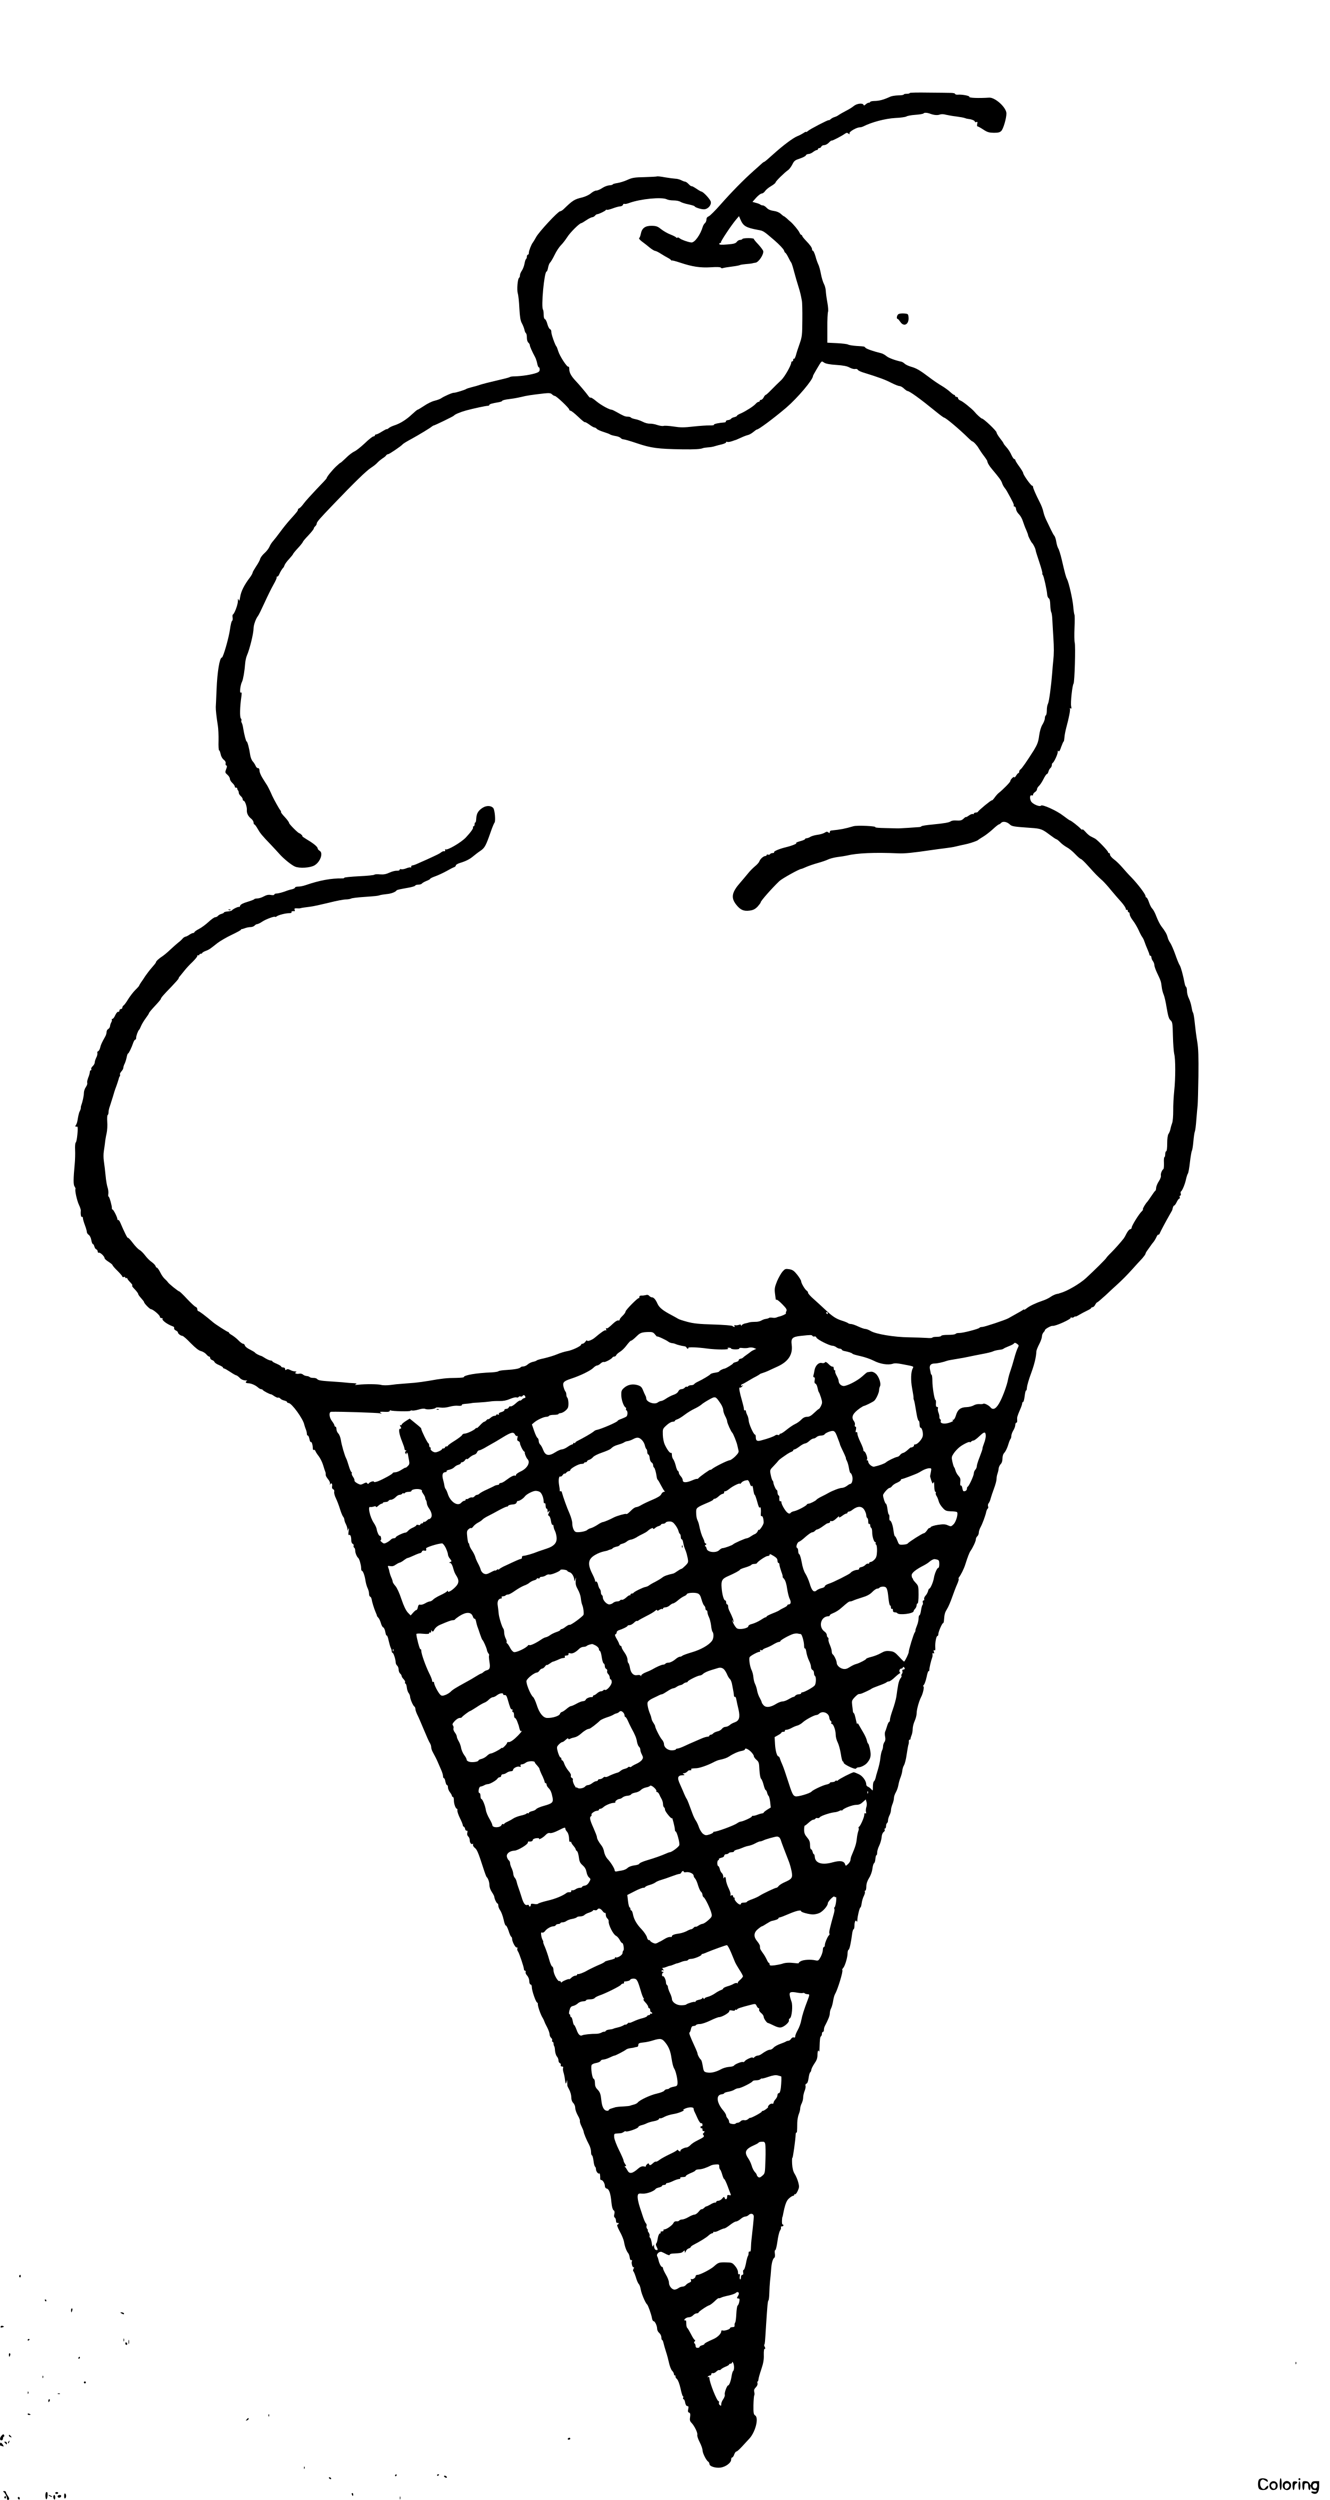 <?xml version="1.0" standalone="no"?>
<!DOCTYPE svg PUBLIC "-//W3C//DTD SVG 20010904//EN"
 "http://www.w3.org/TR/2001/REC-SVG-20010904/DTD/svg10.dtd">
<svg version="1.0" xmlns="http://www.w3.org/2000/svg"
 width="1348pt" height="2532pt" viewBox="0 0 1348 2532"
 preserveAspectRatio="xMidYMid meet">
<g transform="translate(0,2532) scale(0.1,-0.1)"
fill="#000000" stroke="none">
<path d="M9220 24378 c0 -5 -13 -8 -30 -8 -16 0 -30 -3 -30 -7 0 -5 -25 -9
-56 -9 -31 -1 -67 -7 -80 -13 -70 -32 -110 -43 -166 -44 -21 -1 -38 -5 -38 -9
0 -4 -6 -8 -14 -8 -8 0 -22 -8 -32 -17 -13 -13 -19 -14 -22 -5 -7 21 -68 14
-99 -12 -15 -13 -53 -36 -83 -51 -30 -16 -62 -34 -70 -40 -8 -7 -26 -16 -40
-20 -14 -4 -33 -14 -42 -23 -10 -8 -18 -13 -18 -9 0 8 -191 -91 -212 -110 -10
-9 -18 -13 -18 -9 0 4 -12 -1 -27 -12 -16 -10 -44 -25 -63 -32 -45 -19 -144
-93 -247 -186 -45 -41 -84 -74 -88 -74 -4 0 -12 -6 -19 -12 -8 -7 -46 -42 -87
-78 -103 -91 -228 -219 -339 -345 -52 -59 -104 -111 -117 -116 -15 -6 -23 -17
-23 -33 0 -13 -7 -29 -15 -36 -8 -6 -17 -22 -21 -33 -25 -86 -84 -166 -117
-163 -36 4 -101 28 -118 42 -9 8 -19 11 -23 7 -4 -4 -10 -3 -14 3 -4 5 -29 18
-57 29 -27 10 -69 34 -92 52 -36 29 -50 35 -97 36 -66 1 -100 -23 -111 -81 -4
-20 -11 -40 -17 -43 -5 -4 7 -19 28 -35 22 -16 57 -43 78 -61 22 -18 47 -33
55 -34 9 0 36 -14 61 -30 25 -16 56 -34 70 -41 14 -7 28 -17 32 -23 4 -5 8 -7
8 -4 0 4 37 -6 83 -21 122 -41 206 -54 313 -47 60 4 95 3 100 -4 3 -6 13 -8
22 -4 9 3 49 10 90 15 40 5 78 12 83 16 6 3 32 7 57 9 26 2 56 5 67 8 11 3 25
6 31 6 33 3 89 88 79 120 -3 9 -25 39 -50 66 -25 26 -45 51 -45 55 0 11 -108
11 -115 0 -3 -6 -15 -10 -25 -10 -10 0 -25 -9 -33 -20 -11 -15 -30 -21 -95
-26 -59 -5 -82 -4 -82 5 0 6 5 11 12 11 6 0 9 3 5 6 -6 6 108 178 155 232 l28
33 14 -33 c29 -68 56 -84 181 -107 52 -9 53 -10 163 -104 51 -44 95 -91 98
-104 4 -12 9 -23 13 -23 4 0 18 -21 31 -47 13 -27 26 -50 29 -53 4 -3 17 -43
29 -90 13 -47 31 -112 42 -145 19 -60 27 -94 37 -150 4 -16 6 -104 5 -195 -1
-152 -3 -171 -27 -240 -15 -41 -32 -94 -38 -118 -7 -24 -16 -40 -20 -36 -4 4
-7 0 -7 -9 0 -10 -4 -17 -10 -17 -5 0 -10 -5 -10 -10 0 -29 -66 -145 -101
-179 -48 -45 -50 -48 -108 -106 -24 -25 -47 -45 -51 -45 -4 0 -13 -11 -20 -25
-7 -14 -19 -25 -27 -25 -7 0 -13 -4 -13 -10 0 -5 -5 -10 -11 -10 -7 0 -19 -8
-28 -18 -22 -26 -98 -74 -148 -97 -24 -10 -43 -21 -43 -25 0 -5 -12 -11 -27
-15 -15 -3 -31 -11 -34 -17 -4 -6 -18 -12 -31 -13 -12 -1 -22 -7 -21 -12 1 -5
-3 -10 -10 -11 -59 -4 -115 -16 -111 -24 3 -5 -16 -8 -43 -7 -26 1 -100 -4
-165 -11 -97 -11 -131 -11 -201 0 -47 7 -93 10 -102 6 -9 -3 -37 1 -62 9 -25
9 -59 15 -77 14 -17 -1 -49 7 -71 19 -22 11 -57 24 -78 27 -20 4 -40 11 -43
16 -3 5 -17 9 -32 9 -27 0 -40 6 -115 48 -21 12 -42 22 -47 22 -24 0 -109 47
-156 86 -28 24 -54 40 -58 37 -4 -4 -14 4 -23 17 -19 27 -91 113 -131 155 -43
46 -62 81 -62 115 0 17 -4 29 -9 26 -13 -8 -88 107 -103 157 -7 23 -15 44 -18
47 -13 12 -54 127 -52 148 1 12 -5 25 -13 28 -9 4 -20 26 -27 51 -6 25 -17 47
-24 50 -9 3 -14 21 -14 47 0 24 -3 46 -6 49 -22 22 12 387 36 387 5 0 11 18
15 39 4 22 13 45 20 51 7 6 28 41 46 78 17 36 46 80 63 97 17 16 46 54 65 83
30 48 125 142 143 142 4 0 27 14 51 30 25 17 52 30 60 30 8 0 20 7 27 15 7 8
16 15 21 15 17 0 89 35 89 43 0 4 4 6 9 2 6 -3 34 4 63 15 29 11 63 20 74 20
12 0 25 7 28 16 3 8 10 13 15 9 5 -3 27 1 48 9 115 42 332 63 382 37 11 -6 41
-11 68 -11 27 0 57 -6 68 -13 11 -8 48 -20 83 -27 34 -7 62 -16 62 -19 0 -10
63 -31 94 -31 40 0 78 42 70 77 -5 25 -78 103 -96 103 -4 0 -27 13 -50 29 -24
16 -46 28 -49 25 -3 -2 -17 8 -29 21 -13 14 -29 25 -36 25 -6 0 -25 7 -40 15
-16 8 -42 15 -59 15 -16 1 -64 7 -105 14 -41 8 -78 12 -82 9 -4 -2 -61 -5
-125 -7 -102 -2 -126 -6 -174 -28 -30 -14 -76 -28 -102 -32 -26 -4 -47 -10
-47 -14 0 -4 -15 -8 -33 -9 -19 -1 -51 -13 -72 -27 -21 -14 -48 -26 -61 -26
-13 0 -38 -13 -56 -29 -19 -16 -56 -33 -88 -41 -78 -18 -96 -30 -186 -117 -13
-13 -29 -23 -37 -23 -21 0 -218 -212 -244 -263 -13 -23 -27 -47 -32 -53 -15
-18 -41 -84 -41 -105 0 -11 -4 -19 -10 -19 -5 0 -10 -9 -10 -19 0 -11 -4 -22
-9 -25 -4 -3 -11 -24 -15 -47 -4 -23 -16 -54 -26 -69 -11 -16 -20 -37 -20 -48
0 -12 -4 -23 -9 -26 -15 -10 -24 -122 -13 -158 6 -18 13 -86 16 -150 5 -88 11
-126 25 -151 10 -18 22 -48 26 -65 3 -18 11 -34 16 -37 5 -4 9 -23 9 -44 0
-22 6 -44 15 -51 8 -7 15 -19 15 -26 0 -12 21 -61 55 -124 7 -14 16 -42 20
-62 4 -21 11 -38 16 -38 5 0 9 -10 9 -23 0 -17 -9 -26 -32 -34 -55 -19 -148
-33 -223 -35 -22 0 -44 -3 -50 -8 -5 -4 -64 -19 -130 -34 -66 -15 -140 -34
-165 -42 -25 -9 -65 -20 -90 -26 -25 -6 -49 -14 -55 -18 -11 -9 -113 -40 -123
-38 -14 3 -104 -37 -132 -57 -8 -6 -37 -17 -65 -24 -27 -6 -75 -30 -107 -52
-32 -21 -61 -39 -66 -39 -4 0 -30 -22 -58 -48 -55 -52 -120 -93 -181 -112 -21
-7 -46 -19 -55 -28 -10 -8 -18 -12 -18 -9 0 4 -21 -7 -47 -23 -26 -17 -53 -30
-60 -30 -7 0 -13 -4 -13 -10 0 -5 -7 -10 -15 -10 -8 0 -48 -31 -88 -70 -41
-38 -88 -76 -106 -83 -18 -8 -57 -37 -86 -67 -30 -29 -55 -50 -55 -48 0 3 -19
-14 -43 -36 -42 -40 -97 -108 -97 -121 0 -3 -45 -52 -100 -108 -54 -57 -113
-122 -130 -145 -17 -24 -37 -45 -45 -49 -8 -3 -15 -9 -15 -14 0 -12 -10 -25
-76 -98 -28 -31 -74 -87 -102 -126 -28 -38 -62 -81 -74 -95 -13 -14 -30 -40
-37 -58 -8 -18 -30 -47 -51 -65 -20 -18 -40 -44 -43 -58 -4 -15 -23 -49 -42
-77 -19 -29 -35 -57 -35 -63 0 -6 -12 -28 -27 -48 -59 -78 -90 -140 -99 -199
-6 -37 -9 -43 -15 -27 -6 16 -8 12 -8 -16 -1 -36 -34 -123 -50 -133 -5 -3 -6
-17 -3 -32 2 -14 0 -29 -6 -33 -6 -3 -15 -42 -21 -86 -12 -86 -69 -285 -82
-285 -23 0 -47 -145 -54 -325 -3 -82 -7 -161 -8 -175 -1 -27 7 -102 21 -190 5
-30 8 -99 7 -152 -2 -54 1 -98 6 -98 4 0 11 -17 15 -37 4 -22 17 -46 31 -57
15 -11 23 -26 20 -37 -3 -10 0 -20 7 -22 8 -3 8 -13 -2 -38 -12 -32 -11 -35
13 -56 14 -12 25 -30 25 -41 0 -10 11 -29 25 -42 14 -13 25 -29 25 -37 0 -7 5
-12 12 -11 7 2 12 -2 13 -9 0 -6 3 -15 8 -19 4 -4 7 -15 7 -23 0 -9 9 -24 20
-34 11 -9 20 -24 20 -32 0 -8 4 -15 9 -15 14 0 35 -61 33 -92 -3 -34 13 -66
45 -91 12 -10 23 -27 23 -38 0 -10 4 -19 8 -19 5 0 19 -19 32 -42 26 -46 45
-70 135 -163 33 -35 71 -76 85 -92 44 -50 124 -115 160 -130 45 -20 155 -13
197 12 59 34 91 124 54 147 -12 7 -21 18 -21 24 0 16 -38 49 -104 88 -33 20
-56 36 -52 36 4 0 1 7 -8 15 -8 8 -17 15 -21 15 -12 0 -105 93 -105 105 0 7
-19 33 -43 59 -24 25 -41 48 -39 51 3 2 -1 11 -7 19 -13 15 -61 102 -82 146
-6 14 -17 39 -25 55 -8 17 -20 39 -26 50 -7 11 -28 43 -45 71 -18 28 -33 63
-33 78 0 17 -5 26 -15 26 -9 0 -19 10 -24 23 -5 12 -18 33 -29 45 -12 13 -24
45 -27 70 -8 58 -27 132 -35 132 -7 0 -26 75 -35 133 -3 21 -9 47 -15 56 -5
10 -7 21 -3 24 3 4 0 13 -6 21 -12 15 -10 114 6 225 4 33 3 42 -6 36 -15 -9
-5 78 12 110 11 21 26 107 32 187 2 26 10 62 18 80 28 64 67 223 67 274 0 33
23 98 44 124 7 8 37 69 67 135 30 66 71 149 91 184 20 35 35 68 32 73 -3 4 0
8 6 8 6 0 15 10 20 23 11 26 32 60 41 67 4 3 9 14 13 25 3 11 24 40 46 63 22
24 40 47 40 50 0 4 23 32 50 61 28 30 50 59 50 63 0 4 25 34 55 65 30 32 55
63 55 69 0 6 7 17 15 24 8 7 15 19 15 26 0 17 26 47 175 202 201 210 329 335
375 364 25 16 54 39 65 52 11 12 34 31 50 42 17 10 34 24 38 31 4 7 14 13 21
13 12 0 131 81 146 99 7 8 36 26 100 61 66 36 180 105 197 120 7 5 14 10 17
10 10 0 201 93 206 100 9 13 64 36 125 53 83 22 200 47 219 47 9 0 16 4 16 9
0 8 22 15 98 28 17 3 32 9 32 13 0 4 19 10 43 14 23 3 58 8 77 11 19 3 53 10
75 15 51 13 96 20 227 35 55 6 70 4 83 -9 9 -9 22 -16 28 -16 16 0 147 -124
147 -139 0 -6 6 -11 13 -11 7 0 41 -27 76 -60 35 -34 66 -59 69 -56 3 3 23 -8
45 -24 23 -17 46 -30 53 -30 6 0 17 -6 23 -14 6 -7 37 -21 69 -31 31 -10 62
-21 67 -26 6 -4 30 -11 53 -15 23 -3 47 -13 53 -20 6 -8 20 -14 30 -14 10 0
71 -18 136 -40 143 -48 211 -57 458 -61 124 -2 191 2 211 13 5 2 27 5 49 7 22
1 54 6 70 12 17 5 49 14 73 19 23 6 42 15 42 21 0 6 5 7 10 4 6 -4 27 -1 48 6
20 7 39 14 42 14 3 1 25 11 50 22 25 12 57 24 71 27 14 3 38 17 55 31 16 14
32 25 36 25 18 0 172 115 297 221 114 98 271 283 271 321 0 4 16 33 35 65 56
94 50 89 78 70 17 -11 59 -19 124 -23 70 -5 109 -12 135 -27 20 -11 45 -17 57
-14 11 2 22 -1 24 -7 3 -7 24 -18 48 -26 174 -54 232 -76 290 -106 37 -19 75
-34 86 -34 10 0 30 -11 45 -25 15 -14 31 -25 35 -25 22 -1 130 -79 293 -212
39 -32 75 -58 79 -58 16 0 159 -121 241 -202 21 -21 41 -38 44 -38 11 0 52
-44 66 -71 8 -13 29 -46 49 -72 20 -26 36 -51 37 -55 2 -19 20 -51 48 -83 71
-85 92 -112 102 -140 5 -17 17 -38 25 -48 8 -9 19 -26 25 -37 57 -101 74 -136
69 -144 -3 -6 0 -10 7 -10 8 0 15 -12 16 -26 1 -15 15 -39 30 -53 15 -15 33
-47 40 -72 8 -24 22 -63 33 -86 10 -24 19 -47 19 -52 0 -11 32 -73 41 -81 10
-8 33 -54 35 -70 0 -8 18 -64 38 -124 20 -60 34 -111 31 -114 -3 -3 -1 -10 5
-16 10 -13 41 -154 44 -199 1 -15 8 -32 16 -37 9 -5 14 -29 15 -67 1 -32 5
-65 10 -73 4 -7 10 -43 11 -79 2 -36 6 -113 10 -171 7 -115 7 -169 -1 -245 -3
-27 -8 -79 -10 -115 -10 -130 -32 -296 -43 -317 -7 -12 -12 -42 -12 -67 0 -25
-4 -48 -10 -51 -5 -3 -10 -17 -10 -31 0 -13 -11 -41 -24 -62 -15 -24 -27 -65
-34 -114 -8 -62 -18 -88 -53 -146 -70 -111 -122 -186 -136 -195 -7 -4 -13 -15
-13 -22 0 -8 -3 -15 -8 -15 -4 0 -15 -12 -24 -27 -10 -16 -18 -22 -18 -15 0
15 -40 -23 -40 -39 0 -11 -76 -88 -116 -119 -11 -8 -30 -30 -43 -48 -13 -18
-25 -31 -28 -28 -5 5 -136 -102 -141 -116 -2 -4 -12 -8 -23 -8 -10 0 -19 -5
-19 -11 0 -5 -5 -7 -10 -4 -6 3 -24 -3 -40 -15 -17 -12 -30 -19 -30 -15 0 3
-10 -3 -22 -15 -23 -21 -32 -23 -86 -20 -18 1 -38 -3 -45 -8 -17 -13 -64 -21
-187 -33 -57 -5 -106 -13 -110 -17 -3 -5 -14 -9 -25 -9 -11 -1 -63 -4 -115 -8
-52 -3 -99 -6 -105 -5 -5 0 -60 2 -122 3 -61 1 -106 5 -101 8 20 12 -182 22
-221 11 -97 -28 -126 -33 -228 -44 -7 -1 -13 -8 -13 -16 0 -11 -3 -12 -14 -3
-12 10 -20 9 -38 -3 -13 -8 -45 -18 -73 -21 -27 -4 -60 -13 -72 -21 -12 -8
-29 -14 -38 -14 -8 0 -15 -4 -15 -8 0 -5 -23 -15 -51 -22 -28 -8 -46 -16 -39
-18 14 -5 -42 -28 -105 -43 -66 -16 -125 -41 -119 -50 3 -5 -4 -9 -15 -9 -11
0 -23 -5 -26 -11 -4 -6 -13 -8 -21 -5 -8 3 -14 1 -14 -4 0 -6 -6 -10 -13 -10
-19 0 -53 -31 -61 -55 -4 -11 -24 -33 -44 -49 -20 -17 -53 -49 -72 -74 -19
-24 -54 -64 -76 -90 -88 -100 -98 -154 -42 -225 42 -53 76 -68 135 -60 37 5
55 14 81 40 17 19 32 39 32 44 0 14 109 138 188 214 28 27 205 125 225 125 4
0 26 9 50 20 23 10 75 28 115 39 40 11 87 27 105 36 18 9 61 20 97 25 36 4 76
11 90 14 105 26 288 34 525 23 62 -3 144 5 340 34 33 5 94 13 135 18 41 5 86
12 100 16 14 3 43 10 65 15 22 4 50 11 63 14 34 8 96 30 102 36 3 3 25 18 50
33 25 14 70 49 100 76 30 28 59 51 63 51 5 0 16 7 24 16 19 19 59 11 89 -17
20 -19 39 -22 211 -34 101 -7 116 -12 191 -69 33 -25 64 -46 69 -46 5 0 22
-14 39 -31 16 -17 46 -39 66 -50 20 -10 59 -41 85 -69 26 -27 52 -50 58 -50 6
0 39 -32 75 -72 68 -76 97 -106 146 -149 16 -15 54 -57 84 -94 30 -36 76 -90
103 -119 26 -29 47 -61 47 -70 0 -9 5 -14 10 -11 6 3 10 -1 10 -9 0 -9 5 -16
10 -16 6 0 10 -10 10 -21 0 -12 15 -40 33 -63 18 -23 43 -66 57 -96 13 -30 30
-62 37 -71 7 -8 18 -31 24 -50 6 -19 20 -53 30 -76 10 -24 19 -47 19 -53 0 -5
5 -10 10 -10 6 0 10 -8 10 -17 0 -10 7 -27 15 -37 8 -11 15 -29 15 -41 0 -12
12 -46 26 -76 39 -82 42 -90 48 -142 3 -27 12 -63 20 -80 8 -18 22 -79 31
-137 14 -81 22 -109 39 -124 19 -17 21 -30 24 -160 2 -77 8 -159 13 -180 14
-53 14 -246 0 -376 -6 -58 -11 -148 -10 -200 0 -52 -4 -108 -11 -125 -6 -16
-14 -43 -17 -60 -3 -16 -12 -39 -20 -50 -8 -12 -13 -48 -13 -97 0 -45 -4 -78
-10 -78 -5 0 -10 -13 -10 -30 0 -16 -4 -30 -8 -30 -4 0 -7 -26 -5 -57 1 -31
-1 -60 -5 -63 -16 -12 -30 -49 -26 -67 3 -10 -6 -35 -20 -56 -14 -21 -27 -51
-28 -67 -1 -17 -5 -30 -8 -30 -3 0 -21 -24 -40 -53 -19 -28 -37 -54 -40 -57
-19 -19 -51 -73 -46 -77 3 -3 -2 -13 -12 -22 -27 -25 -102 -145 -102 -164 0
-9 -7 -17 -15 -17 -8 0 -24 -19 -36 -41 -11 -23 -25 -47 -30 -53 -32 -41 -91
-107 -129 -145 -25 -24 -45 -47 -46 -50 -1 -8 -124 -130 -207 -206 -63 -58
-193 -133 -259 -151 -5 -1 -9 -2 -10 -3 -2 -2 -14 -5 -28 -7 -14 -3 -41 -15
-60 -28 -19 -14 -55 -31 -80 -39 -69 -23 -134 -54 -163 -77 -15 -12 -27 -18
-27 -15 0 4 -6 3 -12 -2 -7 -6 -40 -25 -73 -43 -33 -18 -67 -37 -75 -42 -32
-18 -243 -88 -265 -88 -13 0 -25 -3 -27 -8 -5 -11 -169 -54 -205 -53 -18 1
-35 -4 -38 -9 -3 -6 -37 -10 -76 -10 -39 0 -69 -4 -69 -10 0 -5 -20 -10 -45
-10 -25 0 -45 -3 -45 -8 0 -4 -26 -6 -57 -3 -32 2 -114 5 -183 6 -147 2 -334
33 -385 64 -20 12 -44 21 -55 21 -10 0 -42 11 -72 25 -29 14 -62 25 -73 25
-12 0 -25 4 -30 9 -6 5 -35 17 -65 26 -59 19 -96 44 -171 115 -26 25 -75 69
-108 99 -34 29 -61 59 -61 67 0 7 -6 17 -13 21 -18 11 -57 77 -57 96 0 8 -18
38 -39 65 -33 41 -47 51 -81 57 -38 6 -44 4 -68 -23 -15 -17 -40 -61 -56 -98
-23 -57 -27 -76 -22 -119 4 -27 7 -55 8 -62 1 -7 5 -10 9 -7 5 3 31 -18 59
-47 40 -41 48 -54 40 -69 -5 -9 -7 -20 -4 -22 5 -5 -41 -27 -67 -32 -8 -2 -21
-6 -30 -10 -9 -4 -27 -5 -42 -2 -14 2 -28 2 -32 -2 -3 -3 -17 -8 -31 -10 -15
-1 -36 -10 -48 -17 -13 -8 -40 -14 -62 -13 -21 0 -49 -2 -61 -6 -12 -4 -32 -9
-44 -11 -12 -3 -26 -10 -31 -17 -6 -10 -8 -10 -8 -1 0 9 -7 10 -22 4 -13 -4
-29 -6 -37 -3 -8 3 -11 0 -7 -7 9 -13 -6 -15 -20 -1 -5 5 -92 12 -193 15 -144
4 -202 10 -265 27 -45 12 -87 26 -93 31 -7 5 -39 22 -70 39 -81 42 -121 74
-138 111 -19 44 -39 67 -57 67 -9 0 -21 7 -28 15 -8 10 -20 13 -34 8 -12 -3
-31 -6 -43 -5 -15 1 -23 -4 -23 -15 0 -9 -2 -14 -5 -11 -8 8 -135 -121 -135
-136 0 -8 -13 -27 -30 -43 -16 -15 -30 -33 -30 -40 0 -7 -6 -10 -14 -7 -7 3
-29 -10 -48 -28 -53 -49 -65 -58 -74 -50 -4 4 -4 -1 -1 -11 4 -11 3 -16 -4
-11 -9 5 -44 -18 -111 -75 -28 -24 -78 -42 -78 -28 0 6 -7 1 -16 -11 -8 -12
-22 -22 -30 -22 -8 0 -14 -4 -14 -9 0 -15 -92 -58 -141 -66 -24 -4 -71 -18
-103 -32 -33 -14 -92 -31 -130 -40 -39 -8 -73 -18 -76 -22 -3 -4 -20 -11 -38
-14 -18 -4 -42 -16 -54 -27 -12 -11 -32 -20 -44 -20 -13 0 -25 -4 -28 -9 -8
-12 -60 -22 -145 -27 -41 -2 -77 -8 -80 -13 -3 -4 -33 -9 -66 -11 -158 -6
-285 -28 -285 -49 0 -3 -35 -6 -77 -7 -90 0 -153 -7 -273 -29 -47 -8 -112 -17
-145 -20 -33 -3 -89 -7 -125 -10 -36 -2 -92 -8 -126 -13 -33 -4 -74 -4 -90 1
-31 9 -159 10 -234 2 -33 -4 -39 -3 -25 4 16 8 11 10 -25 12 -25 1 -56 3 -70
5 -14 2 -63 6 -110 9 -144 9 -174 13 -185 27 -5 7 -23 13 -40 12 -16 0 -33 4
-36 8 -3 5 -17 10 -30 11 -13 1 -30 7 -38 15 -9 8 -25 12 -42 8 -29 -5 -50 8
-27 17 7 3 2 6 -12 7 -14 0 -36 7 -50 15 -18 9 -29 10 -37 3 -10 -8 -13 -6
-13 6 0 9 -8 16 -20 16 -11 0 -20 4 -20 9 0 5 -20 17 -45 28 -25 10 -45 21
-45 26 0 4 -7 7 -16 7 -9 0 -33 10 -53 22 -20 13 -38 23 -41 24 -17 3 -59 24
-64 33 -3 5 -27 19 -52 32 -26 12 -49 30 -52 41 -2 10 -11 18 -18 18 -8 0 -29
15 -47 34 -17 18 -47 41 -64 52 -18 10 -33 22 -33 26 0 4 -4 8 -9 8 -8 0 -125
75 -151 97 -74 63 -140 113 -149 113 -6 0 -11 9 -11 19 0 11 -8 22 -18 25 -9
3 -48 40 -87 81 -38 41 -73 75 -78 75 -10 0 -110 81 -116 94 -2 4 -15 18 -28
30 -14 11 -36 42 -49 69 -13 26 -28 47 -33 47 -6 0 -12 8 -15 18 -3 9 -21 27
-39 40 -18 12 -48 42 -66 66 -18 24 -44 50 -58 57 -13 7 -44 39 -68 71 -23 31
-45 54 -49 51 -5 -5 -35 56 -77 154 -7 17 -17 29 -21 27 -4 -3 -8 0 -8 7 0 19
-40 99 -50 99 -4 0 -7 6 -6 13 2 20 -25 117 -33 117 -4 0 -6 13 -3 29 2 16 -1
45 -8 65 -6 19 -13 57 -16 83 -10 98 -15 139 -22 188 -4 28 -4 69 0 93 4 24 9
62 12 85 2 23 9 66 16 96 7 30 10 83 7 118 -2 35 -1 66 4 69 5 3 9 16 9 29 0
14 6 42 14 62 7 21 21 65 31 98 9 33 21 69 25 80 9 21 34 97 35 105 0 3 4 11
8 18 5 6 6 16 3 20 -3 5 4 18 14 30 11 12 20 28 20 37 0 9 6 28 14 43 7 15 16
44 20 65 4 20 10 37 14 37 7 0 35 57 54 113 6 15 14 27 19 27 5 0 9 9 9 20 0
19 19 71 30 80 4 3 12 20 20 39 8 19 29 54 47 78 18 24 33 47 33 52 0 4 27 37
60 72 33 35 60 67 60 71 0 11 27 42 108 125 39 41 72 78 72 83 0 5 6 15 13 22
6 7 27 33 46 57 19 24 56 64 83 89 26 26 48 52 48 60 0 7 5 10 10 7 6 -3 10
-1 10 4 0 6 7 11 15 11 8 0 15 4 15 8 0 4 15 13 33 20 18 6 41 18 52 27 11 8
43 32 70 54 28 21 91 58 140 81 50 24 93 47 96 52 3 6 8 9 10 8 2 -1 17 3 32
9 16 6 41 11 56 11 16 0 34 7 41 15 7 8 19 15 26 15 8 0 32 12 53 26 38 25
131 59 131 47 0 -3 6 -1 13 5 17 14 95 34 130 33 15 0 25 4 22 9 -6 9 9 14 29
11 5 -1 6 5 2 14 -5 13 0 16 22 15 15 -1 29 -1 32 0 11 4 48 10 100 16 30 3
116 22 190 40 74 19 152 34 173 34 21 0 46 4 55 9 9 5 67 12 127 16 128 9 145
11 165 18 8 3 38 8 67 11 47 4 90 20 103 38 5 6 25 10 130 29 30 6 57 14 58
19 2 6 17 10 32 10 16 0 32 5 35 10 4 6 24 18 46 27 21 8 39 18 39 22 0 4 24
16 53 26 28 10 79 34 112 52 33 19 68 37 78 40 9 3 17 11 17 18 0 6 19 18 43
25 57 17 99 38 135 69 17 14 49 39 72 54 43 30 54 50 102 187 16 47 34 91 40
98 13 15 3 129 -13 148 -21 25 -67 27 -105 4 -46 -29 -64 -58 -67 -108 -1 -23
-5 -42 -9 -42 -5 0 -8 -9 -8 -20 0 -11 -5 -20 -11 -20 -5 0 -8 -4 -5 -9 6 -10
-21 -48 -73 -104 -50 -52 -191 -134 -206 -119 -4 4 -5 0 -3 -8 2 -9 -3 -14
-11 -12 -7 2 -21 -3 -30 -11 -16 -13 -35 -22 -146 -73 -33 -14 -76 -34 -95
-42 -19 -9 -42 -17 -50 -17 -8 -1 -14 -7 -12 -14 1 -7 -2 -10 -7 -7 -5 3 -25
-1 -44 -9 -20 -8 -43 -12 -51 -9 -9 3 -16 1 -16 -6 0 -7 -12 -10 -28 -9 -15 1
-48 -7 -74 -19 -34 -16 -60 -21 -97 -18 -28 3 -53 1 -56 -3 -2 -5 -72 -12
-155 -16 -82 -4 -150 -11 -150 -15 0 -4 -10 -8 -22 -7 -111 2 -228 -19 -373
-69 -23 -8 -55 -14 -73 -14 -18 0 -32 -4 -32 -10 0 -5 -12 -12 -27 -16 -16 -3
-37 -9 -48 -13 -46 -18 -93 -31 -113 -31 -12 0 -22 -5 -22 -10 0 -7 -13 -8
-33 -5 -25 5 -45 1 -73 -14 -21 -12 -51 -21 -66 -21 -15 0 -29 -3 -32 -8 -2
-4 -34 -16 -70 -27 -44 -13 -68 -26 -72 -38 -3 -10 -8 -16 -11 -13 -6 6 -65
-22 -73 -35 -3 -4 -22 -9 -43 -11 -20 -1 -37 -6 -37 -10 0 -4 -11 -10 -25 -14
-13 -3 -29 -12 -36 -20 -6 -8 -19 -14 -28 -14 -9 0 -40 -22 -68 -48 -28 -26
-71 -58 -97 -71 -25 -13 -46 -28 -46 -33 0 -4 -6 -8 -13 -8 -7 0 -24 -8 -37
-17 -14 -10 -32 -19 -40 -20 -8 -1 -22 -10 -30 -20 -8 -10 -28 -29 -45 -41
-16 -13 -52 -45 -80 -71 -27 -26 -63 -56 -80 -67 -35 -22 -65 -51 -65 -61 0
-5 -19 -28 -41 -53 -22 -25 -51 -63 -66 -85 -14 -22 -34 -52 -45 -67 -10 -15
-18 -29 -18 -32 0 -2 -17 -22 -39 -43 -21 -21 -53 -63 -72 -93 -18 -30 -39
-59 -46 -63 -7 -4 -13 -15 -13 -22 0 -8 -7 -15 -15 -15 -8 0 -15 -7 -15 -16 0
-9 -6 -14 -12 -12 -7 3 -20 -13 -30 -34 -9 -21 -22 -38 -29 -38 -7 0 -9 -3 -6
-6 3 -4 1 -16 -5 -28 -7 -11 -12 -29 -13 -40 -1 -10 -9 -23 -18 -28 -10 -5
-17 -19 -17 -31 0 -12 -6 -32 -13 -44 -35 -62 -46 -86 -52 -114 -4 -17 -13
-33 -20 -36 -8 -2 -11 -11 -8 -18 2 -8 -2 -29 -11 -46 -9 -18 -16 -40 -16 -50
0 -10 -9 -27 -21 -38 -12 -11 -18 -24 -14 -30 3 -6 1 -11 -4 -11 -6 0 -11 -8
-11 -19 0 -10 -7 -35 -16 -56 -8 -21 -13 -44 -10 -52 4 -8 -3 -27 -14 -43 -11
-15 -20 -43 -20 -60 0 -29 -13 -89 -28 -130 -3 -8 -4 -19 -3 -23 0 -4 -3 -16
-8 -26 -10 -17 -16 -41 -27 -106 -3 -16 -11 -36 -16 -42 -10 -12 -4 -17 15
-14 12 2 -3 -152 -15 -160 -6 -4 -9 -37 -7 -75 2 -38 0 -103 -4 -144 -14 -150
-15 -209 -1 -228 7 -11 11 -21 9 -24 -9 -9 14 -117 35 -161 12 -25 20 -51 19
-59 -4 -33 2 -69 11 -63 5 3 10 -2 10 -12 0 -10 9 -42 20 -71 11 -29 20 -60
20 -70 0 -9 9 -23 19 -29 11 -7 22 -29 26 -52 4 -23 11 -41 16 -41 5 0 11 -11
15 -24 3 -14 12 -27 20 -30 8 -3 14 -13 14 -22 0 -8 5 -14 12 -12 14 5 58 -38
58 -56 0 -6 18 -22 40 -36 22 -14 40 -29 40 -33 0 -5 22 -31 50 -58 27 -27 50
-53 50 -59 0 -5 7 -7 15 -4 8 4 15 1 15 -6 0 -6 4 -8 10 -5 5 3 10 2 10 -4 0
-5 14 -23 31 -40 17 -17 25 -31 19 -31 -7 0 4 -17 24 -37 20 -21 36 -42 36
-48 0 -6 13 -25 30 -43 16 -18 30 -36 30 -40 0 -13 58 -72 70 -72 19 0 90 -60
90 -76 0 -8 7 -14 17 -14 9 0 14 -3 11 -6 -14 -13 50 -60 104 -78 10 -3 15
-11 13 -18 -3 -7 4 -18 16 -23 12 -6 22 -14 22 -20 0 -13 28 -34 45 -35 8 0
46 -33 85 -74 47 -48 83 -76 103 -80 17 -4 41 -18 53 -31 11 -14 25 -25 31
-25 5 0 10 -6 10 -14 0 -8 9 -17 19 -21 11 -3 22 -12 25 -20 3 -8 23 -22 46
-31 22 -9 40 -20 40 -25 0 -5 5 -9 10 -9 6 0 34 -16 63 -35 28 -19 56 -35 62
-35 5 0 21 -12 34 -25 14 -16 35 -25 55 -26 17 0 25 -3 19 -6 -22 -8 -14 -23
12 -23 29 0 73 -19 99 -42 11 -10 25 -18 32 -18 7 0 14 -3 16 -7 4 -9 73 -46
85 -45 4 0 20 -9 35 -20 16 -10 32 -17 37 -14 5 3 14 -1 21 -8 6 -8 25 -18 41
-21 16 -4 29 -11 29 -16 0 -5 6 -9 14 -9 32 0 148 -160 160 -220 2 -8 8 -28
14 -43 7 -16 12 -37 12 -48 0 -10 4 -19 10 -19 5 0 12 -16 16 -35 3 -19 10
-33 14 -30 9 5 20 -29 20 -63 0 -13 4 -20 10 -17 6 3 13 -2 17 -12 3 -10 19
-34 34 -53 15 -20 35 -60 44 -90 9 -30 19 -62 23 -70 3 -8 4 -21 3 -28 -1 -7
9 -26 23 -43 15 -17 23 -37 20 -47 -5 -13 -4 -14 4 -3 12 17 23 1 17 -27 -2
-12 3 -23 12 -26 9 -4 13 -14 10 -26 -3 -11 5 -41 18 -67 13 -27 31 -75 41
-108 10 -33 24 -67 31 -76 7 -8 13 -23 13 -31 0 -9 7 -29 15 -44 8 -16 15 -38
16 -49 l0 -20 9 20 c6 13 7 5 3 -24 -4 -30 -3 -42 4 -38 13 8 23 -15 23 -54 0
-17 6 -32 14 -35 8 -3 12 -12 10 -19 -3 -7 -1 -16 5 -20 6 -3 11 -17 11 -31 0
-22 16 -62 31 -74 11 -9 29 -73 29 -101 0 -16 3 -29 8 -29 11 0 29 -50 36
-100 4 -25 13 -58 21 -74 8 -16 15 -41 15 -56 0 -16 5 -30 12 -32 6 -2 12 -13
14 -24 4 -27 24 -94 40 -131 8 -17 14 -34 14 -38 0 -3 7 -13 15 -21 8 -8 19
-32 25 -53 6 -22 16 -41 24 -44 8 -3 17 -24 21 -46 4 -23 10 -39 14 -36 5 2
14 -21 20 -53 7 -31 17 -65 22 -74 5 -10 9 -25 9 -33 0 -8 4 -15 8 -15 10 0
32 -68 32 -97 0 -11 7 -26 15 -33 8 -7 15 -25 15 -40 0 -15 7 -33 15 -40 8 -7
15 -18 15 -24 0 -7 9 -22 21 -34 11 -12 18 -26 14 -31 -3 -5 -1 -11 4 -13 6
-1 12 -20 14 -40 2 -20 10 -44 17 -54 8 -9 15 -26 16 -38 1 -26 30 -92 44
-101 5 -3 10 -15 10 -25 0 -11 9 -36 19 -57 11 -21 41 -90 67 -153 26 -63 53
-124 61 -135 7 -11 13 -29 13 -40 0 -11 6 -32 14 -47 8 -15 21 -40 29 -55 14
-27 23 -47 61 -136 9 -21 16 -47 16 -57 0 -11 4 -20 9 -20 5 0 12 -16 15 -35
4 -19 11 -35 16 -35 6 0 10 -11 10 -24 0 -13 9 -35 20 -49 11 -14 20 -30 20
-36 0 -6 5 -11 10 -11 6 0 10 -16 10 -35 0 -36 18 -85 31 -85 4 0 6 -8 4 -18
-1 -9 10 -44 26 -76 16 -32 29 -64 29 -71 0 -7 5 -15 11 -17 5 -2 12 -12 13
-23 2 -11 9 -19 16 -17 8 2 10 -5 6 -21 -4 -16 0 -29 9 -37 8 -7 15 -22 15
-34 0 -28 15 -50 29 -42 6 4 9 1 5 -7 -3 -8 5 -23 18 -33 23 -18 36 -49 89
-214 13 -41 27 -77 30 -80 15 -13 29 -52 29 -83 0 -20 10 -49 25 -71 14 -20
25 -43 25 -49 0 -18 24 -67 33 -67 4 0 7 -9 7 -21 0 -11 9 -34 20 -49 11 -16
26 -57 34 -92 7 -35 17 -62 23 -61 5 1 17 -22 27 -52 9 -30 21 -57 26 -60 6
-4 10 -13 10 -22 0 -28 34 -93 47 -88 7 2 10 -2 6 -11 -3 -8 0 -20 6 -28 12
-15 61 -159 61 -181 0 -8 5 -15 11 -15 6 0 9 -6 6 -14 -3 -8 4 -24 16 -36 12
-14 21 -37 21 -56 1 -20 6 -34 14 -34 7 0 12 -12 12 -28 0 -33 38 -144 52
-153 5 -3 9 -9 9 -13 -4 -20 28 -113 50 -146 5 -8 12 -23 16 -34 3 -10 17 -39
30 -63 12 -24 23 -55 23 -67 0 -13 7 -29 15 -36 9 -7 14 -19 11 -27 -3 -7 -1
-13 4 -13 6 0 10 -8 10 -18 0 -10 3 -21 6 -25 4 -3 8 -25 9 -47 2 -23 11 -50
19 -59 9 -10 16 -27 16 -40 0 -12 6 -24 14 -27 8 -3 12 -12 9 -20 -3 -9 1 -14
12 -14 11 0 15 -5 12 -14 -3 -8 -2 -27 3 -43 5 -15 13 -50 16 -78 6 -43 8 -46
15 -25 l7 25 1 -27 c1 -16 1 -30 1 -33 0 -3 9 -22 20 -42 11 -21 20 -55 20
-75 0 -25 7 -45 20 -58 11 -11 20 -33 20 -51 0 -17 12 -50 26 -75 14 -24 24
-49 21 -56 -2 -7 5 -31 16 -53 11 -22 21 -47 22 -55 2 -19 29 -84 55 -132 11
-20 20 -53 20 -72 0 -20 4 -36 9 -36 5 0 12 -25 16 -55 3 -30 11 -57 16 -60 5
-4 9 -15 9 -26 0 -22 24 -52 34 -42 5 6 10 -22 9 -54 -1 -7 4 -13 10 -13 16 0
36 -33 37 -58 0 -15 7 -26 20 -29 24 -6 39 -52 47 -143 4 -40 12 -69 21 -76
11 -8 13 -19 8 -39 -5 -18 -3 -31 4 -35 7 -4 13 -19 13 -34 1 -16 7 -24 15
-21 6 2 12 0 12 -4 0 -5 -5 -11 -12 -13 -8 -3 0 -26 23 -69 20 -35 39 -82 43
-104 8 -49 25 -95 42 -115 7 -8 14 -28 16 -45 2 -18 8 -29 16 -27 8 1 11 -2 7
-8 -10 -16 5 -71 17 -64 6 4 6 -2 -1 -14 -6 -12 -7 -23 -2 -26 4 -3 16 -31 26
-63 9 -32 23 -62 30 -68 6 -5 15 -30 19 -54 6 -41 48 -139 64 -151 10 -8 43
-101 49 -137 3 -18 10 -33 17 -33 14 0 36 -47 36 -78 0 -13 10 -32 21 -41 12
-10 21 -29 22 -44 0 -15 3 -27 7 -27 5 0 11 -15 15 -33 4 -17 15 -57 25 -87
10 -30 24 -82 31 -115 7 -32 21 -67 31 -77 10 -10 18 -25 18 -33 0 -8 5 -15
11 -15 5 0 8 -4 5 -9 -3 -4 3 -16 14 -26 12 -11 26 -48 37 -96 9 -44 20 -79
24 -79 5 0 6 -7 3 -15 -4 -8 -2 -15 4 -15 5 0 13 -16 16 -35 4 -22 13 -35 22
-35 12 0 14 -7 9 -30 -5 -22 -3 -32 9 -36 12 -5 14 -15 10 -44 -5 -29 -2 -42
12 -57 31 -31 66 -103 61 -123 -3 -11 8 -45 24 -75 16 -31 29 -68 29 -82 0
-28 37 -103 58 -116 6 -4 12 -15 12 -23 0 -24 60 -43 111 -37 53 7 109 48 109
81 0 12 5 22 11 22 5 0 15 14 20 30 6 17 16 30 22 30 7 0 31 22 55 48 24 26
57 62 74 80 64 67 101 213 61 238 -15 9 -18 25 -17 102 1 50 5 95 8 101 4 5 4
21 0 35 -4 17 0 30 16 46 13 13 20 29 17 41 -3 10 -2 19 2 19 4 0 7 10 8 22 1
12 14 58 29 102 20 59 27 98 25 144 -1 38 2 62 9 62 7 0 8 6 1 19 -6 10 -8 21
-5 24 6 6 7 19 18 197 13 203 17 244 24 250 4 3 8 37 9 75 1 39 4 93 7 120 4
28 8 79 11 116 4 67 17 113 34 123 5 4 7 22 4 41 -3 20 -1 35 4 35 6 0 15 39
22 87 6 47 18 97 26 110 9 13 13 28 10 33 -3 6 1 10 9 10 9 0 16 5 16 10 0 6
-4 10 -9 10 -4 0 -7 17 -6 38 1 20 3 37 4 37 2 0 4 9 6 20 20 105 35 146 62
169 15 14 34 26 41 26 6 0 12 5 12 11 0 5 4 8 9 5 4 -3 16 12 26 34 16 35 16
45 5 87 -7 26 -23 64 -35 83 -16 25 -24 56 -27 102 -2 37 -1 65 3 63 5 -4 32
188 33 238 0 9 3 17 7 17 7 0 8 7 9 100 1 30 8 69 16 88 8 19 14 45 14 57 0
13 7 36 15 51 8 16 15 43 15 60 0 17 7 48 15 67 8 20 12 43 9 51 -4 9 0 18 9
22 10 3 18 25 22 57 4 29 11 54 16 57 5 3 10 15 12 27 1 12 16 40 32 64 22 31
30 54 30 86 0 40 9 57 17 33 2 -6 4 14 4 42 2 81 6 108 15 114 5 3 9 14 9 25
0 10 5 19 10 19 6 0 10 9 10 20 0 11 4 28 9 38 35 66 51 106 51 130 0 15 6 39
14 53 7 14 16 48 20 75 4 27 13 58 20 69 25 41 83 231 73 241 -3 4 0 13 8 21
18 18 45 107 45 149 0 18 5 34 10 36 10 3 24 68 37 166 3 23 10 42 14 42 5 0
9 18 9 39 0 40 14 62 23 39 3 -7 6 -1 6 14 1 38 23 128 31 128 4 0 10 19 13
43 3 23 13 57 22 74 9 18 14 37 10 43 -3 5 -1 10 4 10 6 0 11 19 11 41 0 28 9
57 28 88 17 26 31 67 34 95 3 27 11 52 17 55 6 4 12 24 13 44 2 20 6 37 11 37
4 0 7 12 7 27 0 15 9 46 21 70 11 23 22 61 24 83 1 25 10 46 20 54 10 7 15 18
11 24 -4 7 -2 12 3 12 6 0 11 11 11 24 0 14 5 28 10 31 6 3 10 16 10 28 0 12
7 35 15 51 8 15 15 39 15 52 0 14 7 41 15 61 8 19 15 47 15 62 0 14 9 40 19
57 10 17 22 50 26 74 4 24 14 59 22 78 8 20 16 50 18 68 1 17 9 42 17 55 8 13
21 62 27 109 7 47 15 92 18 100 3 8 5 23 4 33 -1 9 3 17 8 17 6 0 10 3 9 8 -1
4 4 20 10 35 7 16 12 45 12 65 0 20 9 57 20 81 11 24 20 59 20 78 0 38 24 123
45 164 20 37 35 109 23 109 -5 0 -3 7 5 15 8 8 20 43 28 79 7 36 16 63 20 60
4 -2 8 4 8 13 -1 18 17 93 28 123 4 8 5 23 4 34 -2 12 1 16 9 11 9 -5 10 -1 5
15 -5 16 -4 20 5 15 9 -5 11 3 9 31 -3 47 10 114 22 114 5 0 9 8 9 19 0 23 38
111 48 111 4 0 8 12 9 28 5 64 9 79 31 115 13 20 36 74 52 120 16 45 38 104
50 130 12 27 19 51 16 54 -3 4 -2 11 3 17 20 25 51 87 65 133 23 73 41 119 52
134 23 33 54 98 54 117 0 11 7 25 15 32 8 7 15 23 15 36 0 13 8 38 18 56 19
35 49 115 58 158 3 13 10 27 15 31 5 3 7 13 3 22 -3 10 -1 24 6 32 7 8 16 29
20 47 5 18 20 64 34 101 14 37 26 81 26 97 0 16 4 39 9 52 5 14 11 37 12 54 2
16 12 36 21 45 11 10 18 31 18 56 0 26 7 47 21 61 11 13 27 46 36 75 8 28 19
56 24 62 5 5 9 19 9 32 0 12 9 37 20 55 11 18 20 43 20 56 0 12 5 22 11 22 6
0 10 12 8 28 -2 28 0 36 32 111 11 24 19 50 19 57 0 8 4 14 9 14 5 0 12 27 16
60 4 33 10 58 14 56 4 -3 8 12 9 32 2 20 20 84 42 142 34 93 51 163 54 225 1
11 14 43 29 72 15 29 27 63 27 77 0 13 7 31 15 40 8 8 15 18 15 23 0 12 63 47
78 44 29 -5 196 71 184 84 -4 5 -1 5 6 1 7 -4 19 -2 27 4 8 7 15 10 15 6 0 -3
17 4 38 17 20 12 56 31 79 42 24 11 43 23 43 28 0 4 6 7 13 7 8 0 20 11 27 25
7 14 17 25 21 25 4 0 40 31 81 68 40 38 100 93 133 123 33 30 94 91 135 137
41 46 90 99 108 118 17 20 32 40 32 46 0 5 8 20 18 33 9 12 24 33 32 45 8 12
22 31 31 41 9 11 22 33 29 49 7 16 16 28 20 25 4 -3 10 3 14 13 6 16 58 115
104 195 12 20 22 39 23 42 6 30 13 45 20 45 4 0 16 16 25 35 9 19 21 35 26 35
6 0 8 7 4 15 -3 8 0 15 5 15 6 0 9 9 6 20 -3 10 -2 20 2 22 12 6 41 74 51 123
6 27 15 54 20 60 4 5 14 57 20 115 7 58 16 110 20 115 4 6 11 48 15 95 4 47
11 92 15 100 4 8 11 62 15 120 5 58 10 123 13 145 2 22 6 155 8 295 2 195 0
277 -12 350 -9 52 -20 137 -25 189 -5 52 -13 99 -18 105 -5 6 -11 32 -15 57
-4 26 -16 64 -26 85 -11 21 -20 55 -20 76 0 20 -4 39 -9 42 -5 3 -11 18 -14
33 -17 89 -38 165 -50 185 -9 13 -29 63 -46 112 -17 48 -40 100 -50 115 -11
15 -23 40 -27 57 -8 32 -24 61 -65 114 -14 19 -36 63 -49 97 -12 34 -31 69
-41 79 -10 9 -25 38 -34 65 -9 27 -21 49 -26 49 -5 0 -9 6 -9 14 0 19 -76 119
-141 187 -30 30 -73 78 -96 105 -23 27 -60 63 -82 79 -22 17 -41 38 -41 48 0
9 -4 17 -10 17 -5 0 -10 4 -10 9 0 13 -103 120 -131 137 -13 7 -33 17 -45 23
-11 5 -35 25 -52 45 -18 20 -32 31 -32 25 0 -7 -8 -3 -17 7 -23 25 -99 84
-108 84 -4 0 -35 22 -69 48 -65 51 -215 119 -226 102 -8 -13 -68 8 -92 33 -23
22 -25 79 -3 71 9 -4 15 -1 15 8 0 7 9 19 20 26 11 7 20 19 20 28 0 9 9 24 20
34 10 9 31 40 45 68 14 29 30 52 35 52 5 0 12 11 16 25 3 13 12 29 20 36 8 6
14 20 14 29 0 10 4 20 8 22 13 5 52 87 52 111 0 15 3 18 8 9 6 -8 15 6 27 43
11 30 22 55 25 55 3 0 6 18 8 41 1 22 10 66 18 97 28 103 44 185 37 195 -4 6
-1 7 7 2 9 -6 11 0 6 22 -8 34 12 213 24 228 11 13 22 382 12 417 -4 15 -5 82
-2 150 3 68 3 128 -1 133 -3 6 -9 44 -12 85 -7 75 -44 238 -63 275 -11 21 -19
49 -54 200 -12 50 -27 99 -35 111 -7 11 -16 42 -20 68 -4 26 -13 52 -19 59 -7
7 -22 35 -35 62 -13 28 -34 71 -47 98 -13 26 -26 64 -30 85 -4 20 -19 62 -35
92 -43 85 -69 145 -69 158 0 7 -4 12 -9 12 -12 0 -91 111 -91 128 0 7 -18 37
-40 67 -22 30 -40 59 -40 65 0 5 -4 10 -10 10 -5 0 -16 15 -25 33 -18 40 -34
64 -62 96 -13 14 -23 29 -23 32 0 3 -16 26 -35 50 -19 24 -35 51 -35 59 0 16
-131 140 -147 140 -8 0 -55 42 -79 72 -25 29 -118 104 -140 111 -13 5 -24 15
-24 23 0 8 -7 14 -15 14 -8 0 -15 5 -15 10 0 6 -4 10 -9 10 -5 0 -24 14 -41
30 -18 17 -58 46 -89 64 -31 18 -88 57 -127 87 -91 69 -128 90 -182 105 -24 7
-52 20 -63 30 -11 10 -25 19 -32 20 -66 14 -132 39 -153 57 -14 12 -37 25 -52
29 -76 18 -148 43 -160 55 -16 16 -3 13 -92 19 -41 3 -80 10 -85 14 -6 5 -55
11 -110 14 l-100 5 0 148 c-1 81 3 156 7 165 4 9 1 52 -7 95 -8 43 -15 96 -16
118 -1 22 -10 54 -19 70 -9 17 -23 62 -30 100 -7 39 -19 81 -26 95 -7 14 -21
51 -29 83 -9 31 -21 57 -26 57 -5 0 -9 7 -9 15 0 16 -18 42 -67 93 -18 19 -33
38 -33 43 0 5 -4 9 -8 9 -5 0 -14 11 -20 25 -11 24 -63 86 -90 109 -8 6 -25
21 -38 34 -14 12 -27 22 -30 22 -3 0 -16 11 -31 24 -16 15 -43 26 -73 30 -31
4 -54 14 -70 31 -13 14 -31 25 -40 25 -9 0 -20 3 -24 8 -4 4 -24 12 -44 17
l-36 10 38 43 c21 23 46 42 56 42 10 0 25 11 34 25 9 13 36 36 61 50 25 15 45
31 45 37 0 11 91 101 127 125 12 8 31 34 43 57 18 37 27 44 76 60 30 10 58 24
61 32 3 8 15 14 27 14 11 0 32 9 46 20 14 11 31 20 38 20 6 0 12 5 12 10 0 6
6 10 14 10 8 0 16 7 20 15 3 8 16 15 29 15 13 0 34 11 47 25 13 14 25 23 28
21 4 -5 101 45 136 70 16 11 23 11 34 1 12 -10 14 -9 11 2 -6 16 72 61 104 61
9 0 25 4 35 9 87 44 223 80 326 86 54 2 104 10 112 15 7 6 48 14 91 17 43 3
81 9 84 15 6 9 39 7 69 -5 36 -13 70 -16 93 -8 15 6 39 6 63 -1 22 -5 70 -14
108 -18 38 -5 76 -12 85 -16 9 -4 25 -8 36 -9 33 -3 65 -17 65 -27 0 -6 7 -8
15 -4 12 4 14 0 9 -19 -3 -14 -2 -25 3 -25 5 0 31 -14 58 -32 41 -27 58 -32
107 -33 45 0 62 4 77 20 20 21 51 127 51 176 0 60 -115 164 -175 160 -106 -7
-208 -3 -201 8 7 10 -76 26 -116 22 -16 -1 -28 2 -28 8 0 5 -19 10 -42 10 -24
1 -127 2 -230 3 -104 2 -188 0 -188 -4z m-830 -12358 c0 -5 -2 -10 -4 -10 -3
0 -8 5 -11 10 -3 6 -1 10 4 10 6 0 11 -4 11 -10z m-1751 -216 c12 -15 21 -24
21 -21 0 8 94 -36 114 -52 8 -7 25 -13 38 -15 13 -1 28 -5 33 -8 13 -7 65 -20
89 -23 11 -1 22 -7 24 -13 2 -7 8 -12 13 -12 6 0 8 4 5 8 -6 10 94 7 194 -7
92 -12 228 -12 209 0 -10 6 -8 9 9 9 12 0 22 -4 22 -8 0 -5 20 -9 45 -9 25 0
42 4 38 10 -3 5 10 7 32 4 20 -3 49 -2 64 3 14 4 37 3 51 -2 l25 -10 -25 -11
c-14 -6 -27 -14 -30 -17 -3 -3 -21 -17 -40 -30 -19 -13 -37 -27 -40 -31 -3 -4
-14 -9 -25 -11 -11 -2 -19 -9 -18 -15 1 -6 -11 -14 -27 -18 -17 -4 -30 -10
-30 -14 0 -7 -72 -51 -87 -53 -16 -2 -53 -21 -53 -28 0 -4 -19 -10 -41 -13
-23 -3 -45 -10 -48 -15 -7 -10 -81 -55 -127 -76 -17 -8 -35 -19 -38 -25 -4 -6
-18 -11 -31 -11 -13 0 -27 -5 -30 -10 -4 -6 -10 -8 -15 -5 -4 3 -13 -2 -20
-10 -7 -8 -22 -15 -34 -15 -12 0 -25 -9 -31 -22 -6 -14 -26 -28 -48 -35 -21
-7 -54 -24 -75 -38 -20 -14 -43 -25 -52 -25 -8 0 -23 -7 -34 -15 -33 -25 -116
5 -116 42 0 7 -4 21 -10 31 -5 9 -16 34 -24 54 -12 29 -22 39 -54 49 -51 15
-99 5 -136 -27 -26 -23 -30 -33 -29 -75 1 -47 23 -112 43 -124 6 -4 8 -10 5
-15 -3 -5 -1 -11 5 -15 14 -9 13 -51 -2 -63 -7 -5 -30 -15 -50 -23 -21 -7 -38
-16 -38 -20 0 -11 -170 -85 -217 -93 -7 -1 -20 -9 -30 -18 -17 -14 -107 -66
-160 -92 -13 -6 -23 -15 -23 -19 0 -5 -4 -5 -10 -2 -5 3 -10 1 -10 -4 0 -6 -5
-11 -11 -11 -5 0 -27 -11 -47 -25 -20 -14 -46 -25 -57 -25 -12 0 -42 -13 -68
-30 -65 -41 -99 -34 -122 25 -9 24 -23 49 -31 55 -7 7 -14 23 -14 36 0 13 -6
27 -13 31 -7 4 -22 37 -34 72 l-22 64 22 19 c30 26 97 58 124 58 12 0 25 5 28
10 3 6 26 10 51 10 24 0 44 4 44 8 0 4 9 8 20 9 26 2 68 33 77 58 9 26 4 87
-8 100 -5 5 -9 18 -9 30 0 12 -4 25 -9 31 -5 5 -14 26 -19 46 -12 45 0 59 73
83 100 33 201 82 231 113 12 12 28 22 36 22 8 0 24 9 36 21 12 11 27 17 32 14
10 -6 82 32 88 47 2 4 10 8 18 8 8 0 17 7 20 15 3 8 20 22 37 33 18 10 48 39
67 65 19 25 39 47 43 47 9 0 28 15 65 51 31 30 48 36 114 38 39 1 50 -3 67
-25z m1596 -15 c4 -6 13 -8 20 -5 8 3 17 -3 20 -12 6 -18 132 -82 162 -82 11
0 28 -7 39 -15 10 -8 27 -15 36 -15 9 0 18 -4 20 -10 2 -5 12 -11 23 -13 43
-8 80 -20 85 -28 3 -5 39 -15 80 -24 41 -9 101 -29 134 -46 64 -34 147 -47
193 -32 19 7 49 6 98 -4 121 -23 117 -21 106 -42 -19 -36 -22 -120 -6 -204 9
-47 15 -89 14 -93 -1 -5 0 -16 4 -24 5 -15 8 -26 28 -147 6 -35 15 -63 20 -63
5 0 9 -16 9 -35 0 -19 4 -35 9 -35 18 0 32 -65 21 -94 -13 -34 -54 -76 -75
-76 -9 0 -14 -4 -11 -9 5 -8 -23 -25 -32 -21 -2 1 -17 -11 -33 -26 -16 -15
-37 -29 -46 -30 -10 -2 -23 -11 -30 -20 -7 -10 -20 -19 -29 -20 -23 -3 -99
-41 -115 -56 -13 -12 -74 -34 -120 -43 -20 -4 -59 29 -59 50 0 8 -6 15 -12 16
-9 0 -9 2 -2 5 14 6 -13 84 -28 84 -4 0 -8 8 -8 18 0 9 -14 44 -30 77 -16 33
-30 70 -30 83 0 14 -4 21 -11 16 -8 -4 -9 3 -4 25 4 21 3 31 -5 31 -6 0 -9 8
-6 18 4 10 -1 27 -9 38 -31 41 -13 79 62 132 18 12 35 22 38 22 11 0 90 39
105 52 20 17 50 83 50 109 0 11 4 28 9 38 14 26 -11 100 -43 128 -19 16 -36
22 -54 19 -15 -2 -30 -5 -33 -5 -3 -1 -25 -19 -49 -41 -50 -46 -161 -102 -193
-98 -26 4 -46 26 -47 50 0 10 -9 34 -20 53 -11 20 -18 40 -15 46 4 5 1 9 -4 9
-6 0 -11 9 -11 21 0 11 -5 19 -11 17 -7 -2 -25 9 -41 26 -21 21 -32 26 -37 17
-5 -7 -18 -10 -32 -6 -32 8 -66 -27 -74 -75 -3 -19 -8 -43 -11 -52 -3 -10 0
-18 7 -18 7 0 10 -10 6 -29 -4 -20 -2 -31 8 -35 8 -3 17 -22 21 -43 4 -21 10
-40 13 -43 4 -3 13 -28 22 -55 14 -46 14 -54 1 -83 -9 -18 -19 -32 -22 -32 -4
0 -25 -18 -48 -40 -30 -29 -49 -40 -72 -40 -21 0 -40 -9 -58 -28 -15 -16 -43
-36 -63 -45 -20 -9 -58 -35 -85 -57 -27 -22 -54 -40 -61 -40 -7 0 -13 -4 -13
-10 0 -5 -7 -7 -15 -4 -8 4 -21 2 -28 -4 -13 -11 -73 -33 -142 -51 -43 -12
-55 -4 -55 37 0 12 -4 22 -8 22 -14 0 -63 109 -64 143 -1 17 -7 42 -15 56 -7
14 -13 32 -13 39 0 7 -4 10 -10 7 -5 -3 -10 3 -10 13 0 11 -9 48 -19 83 -25
84 -35 143 -23 135 5 -3 16 2 23 11 12 14 12 16 0 9 -9 -6 -12 -5 -10 3 3 7 8
12 12 12 4 0 28 13 54 29 27 16 64 38 83 47 19 10 37 21 40 24 3 4 16 9 30 13
14 4 39 14 55 21 17 8 59 28 95 44 110 50 157 122 144 220 -9 67 7 82 95 91
102 11 109 11 116 -1z m2077 -83 c15 -11 16 -15 2 -41 -8 -16 -24 -63 -35
-105 -11 -41 -28 -97 -38 -125 -10 -27 -21 -68 -25 -90 -9 -50 -47 -157 -77
-215 -38 -76 -72 -98 -100 -64 -17 21 -65 45 -73 36 -4 -3 -22 -5 -41 -3 -19
1 -44 -5 -58 -14 -14 -8 -45 -16 -71 -17 -59 -1 -90 -24 -107 -83 -8 -27 -19
-45 -29 -46 -12 0 -12 -2 -1 -6 8 -3 -7 -13 -35 -22 -51 -18 -99 -9 -89 16 2
7 0 15 -6 19 -5 3 -9 13 -8 22 1 10 -3 29 -9 44 -6 15 -9 35 -6 43 4 9 0 15
-8 15 -10 0 -14 10 -12 35 2 19 0 35 -4 35 -11 0 -32 129 -32 194 0 29 -3 56
-7 60 -5 4 -8 11 -9 14 0 4 -4 22 -8 40 -10 41 6 62 47 62 27 0 89 14 127 28
8 3 51 11 95 18 44 7 100 17 125 23 25 5 86 18 135 27 50 9 99 21 110 27 11 6
38 12 60 15 22 2 42 7 45 11 3 4 26 15 52 25 26 10 50 22 53 27 8 12 17 11 37
-5z m-4988 -531 c3 -9 0 -15 -8 -15 -7 0 -19 -7 -26 -15 -7 -8 -16 -13 -20
-10 -4 2 -24 -11 -44 -30 -21 -19 -43 -32 -50 -29 -8 3 -16 -2 -19 -10 -4 -9
-16 -16 -27 -16 -11 0 -19 -5 -17 -11 1 -7 -13 -16 -31 -21 -20 -5 -30 -13
-26 -20 5 -8 2 -9 -9 -5 -10 3 -17 2 -17 -3 0 -6 -8 -10 -18 -10 -10 0 -28 -9
-39 -19 -12 -11 -23 -18 -26 -15 -2 2 -10 -2 -17 -11 -7 -8 -17 -15 -22 -15
-6 0 -26 -17 -44 -37 -19 -20 -34 -33 -34 -27 0 5 -4 4 -8 -2 -11 -17 -88 -54
-112 -54 -11 0 -23 -6 -26 -14 -3 -8 -37 -34 -75 -58 -38 -23 -69 -46 -69 -50
0 -5 -7 -8 -15 -8 -8 0 -15 -4 -15 -10 0 -5 -7 -10 -15 -10 -8 0 -15 -3 -15
-7 0 -10 -49 -33 -69 -33 -23 1 -54 27 -46 39 3 6 1 11 -4 11 -6 0 -11 9 -11
19 0 11 -4 21 -8 23 -10 3 -72 130 -72 145 0 9 -9 17 -76 71 l-42 34 -41 -26
c-23 -15 -41 -31 -41 -37 0 -5 -5 -7 -11 -3 -8 4 -8 0 0 -15 10 -17 9 -21 -3
-21 -20 0 -11 -56 20 -132 13 -32 24 -64 24 -73 0 -8 6 -15 13 -15 9 0 9 -2 0
-8 -8 -5 -9 -13 -3 -22 8 -13 10 -13 10 -1 0 19 13 5 16 -17 1 -9 6 -34 10
-55 6 -32 3 -41 -15 -58 -11 -11 -21 -17 -21 -14 0 3 -18 -7 -40 -21 -22 -15
-51 -26 -65 -26 -14 0 -25 -4 -25 -8 0 -9 -92 -60 -147 -82 -24 -9 -43 -12
-43 -6 0 12 -42 -1 -52 -16 -6 -8 -10 -8 -16 1 -6 10 -15 9 -37 -3 -27 -14
-33 -14 -63 2 -18 10 -31 22 -29 28 2 6 -4 23 -15 38 -11 16 -16 32 -13 38 3
5 2 10 -3 10 -4 0 -17 28 -27 63 -10 34 -22 69 -27 77 -15 28 -46 135 -53 184
-4 27 -16 57 -26 67 -11 11 -19 30 -19 44 0 14 -4 25 -10 25 -5 0 -10 5 -10
12 0 6 -11 26 -25 44 -30 39 -34 94 -7 95 80 3 479 -10 497 -16 16 -6 17 -5 5
4 -18 13 -10 14 53 11 22 -1 37 3 37 10 0 6 5 8 10 5 15 -9 200 -13 200 -4 0
4 8 5 18 3 9 -3 39 2 66 10 31 9 55 12 66 6 18 -10 98 -2 106 11 3 5 24 6 47
3 25 -4 63 0 92 8 28 8 67 13 88 10 20 -2 37 0 37 5 0 11 6 12 65 17 22 2 40
5 40 6 0 1 32 3 70 5 39 2 88 7 110 10 22 4 66 6 97 5 39 -1 72 6 107 21 28
12 57 19 65 16 9 -4 18 -2 22 4 3 6 12 8 20 5 7 -3 16 -1 19 4 9 15 22 12 29
-5z m1979 -70 c15 -22 27 -51 27 -65 0 -14 9 -42 20 -63 11 -20 20 -44 20 -53
0 -17 40 -105 51 -114 10 -8 48 -103 53 -133 3 -15 8 -36 11 -48 5 -15 -3 -30
-33 -60 -22 -21 -48 -39 -56 -39 -19 0 -153 -66 -178 -88 -10 -8 -18 -12 -18
-8 0 7 -111 -72 -121 -86 -3 -5 -10 -8 -15 -7 -5 2 -26 -5 -47 -14 -61 -26
-97 -26 -97 1 0 10 -9 28 -20 40 -11 12 -20 28 -20 36 0 8 -4 16 -9 18 -6 2
-16 26 -22 53 -7 28 -19 57 -26 66 -7 8 -13 28 -13 43 0 15 -4 25 -9 21 -11
-6 -40 33 -64 85 -9 19 -18 63 -19 97 -2 60 -1 62 37 97 21 20 49 36 62 36 13
0 23 4 23 9 0 5 10 11 23 15 12 3 45 23 74 45 29 22 74 50 100 62 26 12 58 31
71 42 13 12 49 35 80 52 64 35 64 35 115 -40z m1178 -325 c26 -67 32 -84 34
-95 2 -5 16 -38 33 -72 17 -35 28 -63 26 -63 -3 0 2 -12 10 -28 8 -15 17 -49
21 -75 4 -26 11 -47 16 -47 5 0 12 -15 17 -32 9 -34 -3 -78 -21 -78 -5 0 -20
-9 -34 -20 -14 -11 -37 -20 -50 -20 -23 0 -94 -27 -138 -52 -11 -7 -41 -22
-67 -35 -25 -12 -49 -27 -52 -32 -8 -12 -65 -41 -82 -41 -7 0 -14 -4 -16 -8
-5 -14 -92 -59 -125 -67 -18 -3 -35 -11 -38 -16 -13 -20 -37 -6 -65 38 -17 26
-30 55 -30 66 0 10 -4 15 -10 12 -9 -6 -14 14 -11 42 1 6 -3 14 -9 18 -5 3
-10 17 -10 31 0 13 -4 24 -9 24 -8 0 -36 66 -33 80 0 3 -4 10 -9 16 -5 6 -13
33 -18 59 -9 46 -8 48 31 88 21 22 42 45 46 51 4 6 20 20 36 31 16 11 41 28
55 38 14 9 34 20 44 23 9 4 17 10 17 15 0 5 6 9 13 9 6 0 30 14 51 30 22 17
47 30 55 30 9 0 28 11 43 25 15 14 34 25 43 25 9 0 23 7 31 15 9 8 28 15 44
15 16 0 32 5 36 11 9 16 66 39 88 36 13 -1 26 -17 37 -47z m1510 0 c1 -14 -5
-41 -11 -60 -21 -58 -23 -65 -22 -72 1 -4 -12 -42 -28 -83 -17 -42 -30 -85
-30 -96 0 -11 -7 -27 -15 -35 -8 -9 -15 -25 -15 -37 0 -23 -49 -130 -62 -135
-5 -2 -8 -12 -8 -22 0 -10 -9 -20 -20 -23 -16 -4 -21 1 -26 29 -3 19 -10 31
-16 28 -5 -3 -7 10 -5 34 4 31 0 44 -19 65 -13 14 -26 38 -30 54 -4 15 -10 30
-14 33 -3 3 -11 27 -17 54 -10 45 -9 52 13 85 13 20 40 49 59 64 38 30 105 62
105 50 0 -4 5 -2 12 5 7 7 18 12 25 12 8 0 35 20 61 45 48 46 61 47 63 5z
m-4771 10 c6 -11 15 -18 21 -14 6 3 7 -4 3 -20 -4 -19 -2 -28 10 -32 9 -3 16
-13 16 -21 0 -17 29 -76 42 -84 5 -3 9 -8 7 -10 -4 -8 14 -53 27 -67 33 -32
-1 -94 -68 -125 -27 -12 -48 -28 -48 -35 0 -7 -4 -11 -9 -8 -11 7 -44 -10 -92
-46 -20 -16 -43 -28 -52 -28 -10 0 -17 -4 -17 -10 0 -5 -7 -10 -15 -10 -8 0
-23 -4 -33 -9 -9 -6 -44 -22 -76 -37 -33 -14 -66 -33 -74 -40 -7 -8 -19 -14
-26 -14 -8 0 -19 -7 -26 -15 -7 -9 -19 -14 -25 -11 -7 2 -22 -2 -33 -9 -10 -8
-22 -11 -26 -8 -3 3 -6 1 -6 -5 0 -7 -6 -12 -13 -12 -8 0 -22 -9 -33 -21 -36
-39 -109 9 -135 89 -6 20 -16 43 -22 50 -6 8 -11 21 -12 31 -1 10 -7 38 -14
64 -14 50 -5 77 26 77 8 0 12 4 9 9 -3 5 9 12 28 15 18 4 41 15 50 25 10 11
28 22 42 25 13 4 24 11 24 16 0 6 6 10 14 10 8 0 22 10 30 22 9 12 16 17 16
11 0 -7 12 -1 27 13 14 13 37 27 49 30 13 3 26 15 29 25 4 10 13 19 20 19 8 0
30 10 50 21 20 12 54 31 75 43 21 11 74 42 117 69 86 52 107 57 123 27z m1286
-55 c13 -13 27 -38 30 -55 4 -17 11 -33 15 -36 5 -3 9 -16 9 -29 0 -13 5 -25
11 -27 7 -2 13 -19 14 -37 2 -19 10 -38 19 -43 9 -5 16 -18 16 -28 0 -10 4
-21 9 -24 8 -5 20 -46 27 -95 1 -13 7 -27 11 -30 4 -3 19 -28 33 -56 14 -27
30 -53 35 -57 6 -5 3 -8 -6 -8 -9 0 -21 -11 -27 -24 -7 -16 -35 -33 -89 -56
-43 -18 -93 -42 -112 -53 -19 -12 -43 -22 -54 -22 -10 -1 -29 -13 -42 -26 -36
-36 -52 -48 -58 -43 -6 6 -94 -19 -123 -34 -41 -22 -100 -47 -114 -48 -8 -1
-33 -13 -54 -28 -22 -14 -51 -29 -65 -33 -14 -3 -32 -12 -39 -19 -14 -15 -95
-29 -117 -20 -19 7 -35 48 -35 91 0 18 -13 62 -28 97 -24 52 -64 164 -78 216
-2 7 -8 11 -13 8 -5 -3 -8 0 -8 7 1 6 -2 33 -7 59 -8 48 -1 92 14 83 5 -3 15
4 23 15 7 11 16 18 19 15 3 -3 11 1 18 10 7 8 19 15 26 15 8 0 14 4 14 10 0
16 83 63 112 63 16 0 28 4 28 9 0 4 7 8 15 8 8 0 15 4 15 9 0 5 10 13 23 16
12 4 29 16 38 27 8 11 48 31 89 45 41 14 80 31 87 37 30 27 40 32 83 45 25 7
50 17 57 23 7 5 22 11 35 12 13 2 37 10 53 19 42 23 62 21 91 -8z m2929 -322
c-4 -21 -7 -40 -8 -43 -1 -3 5 -23 12 -45 12 -34 15 -37 22 -20 5 13 8 1 8
-37 1 -34 5 -58 12 -58 5 0 7 -5 4 -10 -4 -6 0 -21 8 -33 8 -12 17 -36 21 -52
4 -17 21 -46 39 -65 27 -31 37 -35 83 -37 29 0 57 -4 62 -7 17 -10 -6 -97 -33
-124 -24 -24 -27 -25 -58 -11 -26 12 -45 13 -101 5 -39 -6 -71 -17 -74 -24 -2
-6 -7 -10 -11 -8 -4 3 -16 -9 -26 -25 -11 -16 -26 -29 -33 -29 -13 0 -152 -88
-163 -104 -4 -5 -25 -10 -47 -11 -39 -2 -41 -1 -57 41 -9 24 -20 44 -24 44 -5
0 -11 25 -15 55 -6 56 -24 105 -37 105 -4 0 -6 14 -5 30 1 17 -1 30 -5 30 -4
0 -11 25 -14 55 -4 30 -11 55 -16 55 -8 0 -29 62 -29 86 0 16 51 74 66 74 7 0
19 9 26 19 7 10 30 26 51 34 20 9 37 21 37 26 0 6 5 11 11 11 6 0 38 11 72 24
85 33 87 33 132 60 22 13 53 24 69 25 27 1 28 0 21 -36z m-1835 -119 c8 -24
15 -32 20 -24 5 8 11 -8 15 -39 4 -28 10 -51 14 -51 4 0 15 -32 26 -71 12 -47
21 -66 26 -57 9 14 14 -24 10 -70 -1 -13 2 -21 7 -18 11 7 22 -26 22 -65 0
-23 -49 -93 -51 -72 0 4 -4 -2 -9 -15 -5 -12 -18 -25 -27 -29 -10 -3 -30 -15
-45 -25 -14 -10 -32 -18 -38 -18 -16 0 -133 -52 -140 -62 -7 -9 -87 -38 -106
-38 -8 0 -23 -9 -34 -20 -33 -33 -122 -22 -128 15 -2 11 -8 22 -14 24 -6 2 -5
7 3 13 11 7 11 11 2 15 -7 2 -13 10 -13 16 0 7 -7 25 -15 41 -15 28 -29 76
-41 136 -3 14 -11 35 -17 48 -6 12 -11 44 -11 70 -1 52 -1 52 128 107 25 11
46 23 46 27 0 5 6 8 14 8 7 0 25 11 40 25 15 14 34 25 42 25 7 0 14 7 14 16 0
8 4 13 8 10 5 -3 24 8 43 23 36 30 109 65 109 53 0 -4 6 0 13 9 11 15 34 25
64 28 6 0 17 -15 23 -35z m-3330 -64 c8 -5 11 -10 7 -10 -5 0 1 -13 12 -29 12
-16 21 -36 21 -43 0 -8 3 -18 7 -21 3 -4 8 -18 9 -32 1 -14 11 -37 22 -52 29
-42 36 -81 17 -99 -8 -9 -15 -13 -15 -9 0 3 -10 -3 -22 -14 -11 -11 -25 -18
-30 -15 -4 3 -8 0 -8 -5 0 -6 -7 -11 -15 -11 -8 0 -15 -5 -15 -11 0 -6 -9 -8
-20 -4 -11 3 -20 2 -20 -3 0 -5 -15 -15 -32 -23 -18 -7 -41 -21 -50 -32 -9
-10 -20 -19 -25 -19 -27 -2 -103 -39 -103 -50 0 -5 -8 -8 -19 -8 -10 0 -24 -7
-31 -15 -7 -8 -25 -21 -41 -29 -25 -13 -30 -12 -50 5 -12 10 -17 19 -12 19 6
0 8 11 5 25 -2 14 -8 23 -12 20 -8 -5 -28 37 -33 71 -2 12 -15 40 -30 62 -38
58 -62 169 -34 159 6 -2 22 0 35 4 15 6 22 5 22 -3 0 -6 10 -2 23 10 13 12 29
22 35 22 7 0 12 3 12 8 0 4 12 8 27 9 15 0 29 6 31 12 2 6 13 11 25 11 12 0
33 12 46 25 13 14 31 25 41 25 11 0 22 5 25 10 4 6 10 8 15 5 5 -3 11 -1 15 5
3 5 19 10 36 10 16 0 29 4 29 9 0 19 75 27 100 11z m1200 -20 c20 -11 40 -59
40 -97 0 -14 4 -21 10 -18 6 4 10 -7 10 -24 0 -17 5 -31 10 -31 6 0 10 -10 10
-22 0 -19 2 -20 10 -8 13 20 13 4 0 -20 -7 -13 -6 -19 4 -23 7 -3 17 -26 20
-51 4 -26 11 -44 17 -41 5 4 9 -2 9 -13 0 -10 7 -33 16 -50 8 -17 15 -49 16
-71 1 -51 -30 -83 -102 -106 -30 -10 -66 -22 -80 -27 -68 -27 -127 -44 -162
-47 -5 -1 -8 -8 -8 -16 0 -8 -5 -15 -12 -15 -10 0 -42 -14 -178 -78 -19 -10
-38 -21 -42 -27 -4 -5 -8 -6 -8 -1 0 5 -7 3 -15 -4 -8 -7 -15 -10 -15 -7 0 4
-21 -4 -46 -18 -38 -20 -49 -22 -70 -13 -13 6 -27 23 -31 37 -3 14 -16 44 -28
66 -12 22 -25 52 -28 66 -4 14 -18 43 -32 64 -15 21 -27 46 -28 57 -1 10 -4
18 -8 18 -3 0 -10 28 -13 61 -6 53 -5 64 12 80 11 10 23 15 26 12 4 -4 13 3
22 15 8 12 30 30 47 39 18 9 39 23 47 32 8 9 35 26 60 38 25 13 74 38 109 58
35 19 70 35 77 35 7 0 14 4 16 10 2 5 20 10 40 12 26 1 40 8 44 20 3 10 8 17
12 16 12 -4 56 24 70 44 17 24 81 57 110 58 13 0 32 -4 42 -10z m3290 -182
c11 -18 20 -43 20 -55 0 -12 5 -25 10 -28 6 -3 10 -20 10 -36 0 -18 4 -28 10
-24 6 3 10 -3 10 -14 0 -11 5 -23 10 -26 6 -3 10 -23 10 -44 0 -44 18 -101 32
-101 5 0 7 -4 3 -9 -3 -5 -1 -13 5 -16 6 -4 10 -33 9 -66 -2 -46 -7 -65 -25
-84 -13 -14 -30 -25 -39 -25 -8 0 -15 -5 -15 -11 0 -6 -6 -9 -12 -6 -7 2 -20
-4 -28 -14 -9 -9 -27 -19 -40 -21 -14 -2 -24 -9 -22 -16 1 -6 -7 -12 -19 -12
-21 0 -60 -17 -69 -31 -8 -12 -179 -98 -221 -110 -21 -7 -39 -18 -39 -25 0 -7
-15 -16 -32 -19 -18 -4 -41 -14 -51 -23 -28 -25 -49 -4 -70 68 -10 34 -30 79
-43 100 -15 22 -30 67 -38 115 -8 44 -19 81 -25 83 -6 2 -11 16 -11 32 0 16
-5 30 -11 32 -16 5 0 56 19 63 10 2 40 25 67 50 28 24 57 45 66 45 9 0 22 7
29 15 7 8 18 15 25 15 6 0 32 14 56 32 24 17 44 31 44 29 0 -1 8 1 17 4 10 4
15 11 12 16 -3 5 2 6 11 3 11 -4 29 5 52 27 20 19 33 28 29 22 -11 -19 5 -15
34 7 14 11 31 20 38 20 6 0 12 5 12 10 0 6 6 10 14 10 7 0 24 8 37 19 51 39
94 39 119 -1z m-1917 -152 c14 -18 29 -45 33 -60 3 -14 10 -29 15 -32 5 -3 9
-16 9 -30 0 -13 4 -24 9 -24 5 0 11 -12 14 -27 7 -38 12 -53 26 -88 7 -16 16
-50 21 -75 8 -42 7 -47 -23 -77 -18 -18 -36 -33 -40 -33 -5 0 -23 -10 -40 -22
-17 -12 -36 -24 -42 -25 -66 -15 -92 -25 -114 -42 -14 -11 -46 -30 -71 -43
-25 -12 -52 -28 -61 -35 -8 -7 -24 -14 -36 -16 -24 -3 -117 -49 -121 -59 -2
-5 -10 -8 -18 -8 -8 0 -14 -5 -14 -12 0 -6 -3 -9 -6 -5 -3 3 -20 -7 -37 -23
-17 -15 -36 -26 -43 -23 -6 2 -15 0 -19 -6 -3 -6 -17 -11 -31 -11 -14 0 -32
-7 -40 -15 -9 -8 -26 -15 -39 -15 -26 0 -65 42 -65 71 0 10 -4 21 -10 24 -5 3
-10 16 -10 29 0 12 -5 27 -11 33 -6 6 -14 26 -18 45 -5 21 -13 32 -22 30 -8
-2 -11 -1 -7 3 3 3 -9 36 -28 73 -52 103 -44 153 31 195 25 15 63 29 83 33 20
4 42 9 47 13 6 3 16 6 24 8 8 1 17 6 20 11 3 5 21 13 39 17 17 3 32 10 32 15
0 4 12 11 28 15 15 3 35 14 45 22 9 9 28 17 40 19 13 1 39 12 58 23 18 12 48
28 66 36 17 8 37 20 45 27 27 25 58 39 58 27 0 -8 6 -7 18 3 9 9 27 19 40 22
12 4 22 11 22 15 0 4 10 8 22 8 13 1 24 7 26 13 2 5 19 10 37 10 25 0 38 -7
58 -34z m-2325 -234 c12 -26 22 -55 22 -65 0 -11 9 -31 21 -45 19 -25 19 -27
2 -33 -14 -6 -15 -8 -2 -8 10 -1 21 -17 29 -43 16 -56 17 -57 41 -97 23 -39
20 -69 -14 -103 -34 -36 -77 -61 -77 -46 0 9 -2 10 -8 2 -4 -7 -34 -25 -67
-40 -33 -15 -67 -36 -76 -46 -9 -10 -24 -18 -32 -18 -9 0 -30 -8 -48 -19 -17
-10 -39 -17 -49 -14 -14 4 -20 -3 -25 -26 -3 -17 -10 -29 -15 -28 -4 1 -19
-11 -33 -27 l-25 -28 -29 30 c-19 21 -41 66 -64 134 -20 61 -45 116 -61 134
-16 18 -28 37 -28 44 0 7 -6 26 -14 43 -8 18 -16 43 -19 57 -2 14 -8 34 -12
44 -7 17 -5 18 20 14 19 -4 37 0 55 14 15 10 33 20 41 21 9 2 28 13 43 25 16
12 32 22 37 22 5 0 33 11 63 25 30 14 60 25 66 25 6 0 13 7 16 15 4 10 13 13
25 10 17 -6 24 3 17 21 -5 11 117 50 162 52 8 1 25 -20 38 -46z m3326 -83 c25
-15 36 -28 36 -45 0 -13 5 -24 10 -24 6 0 10 -8 10 -18 0 -9 9 -41 19 -70 11
-28 17 -52 13 -52 -3 0 4 -10 15 -22 13 -15 24 -49 31 -99 6 -41 18 -88 26
-103 16 -31 12 -56 -10 -56 -8 0 -14 -4 -14 -9 0 -5 -17 -17 -37 -26 -21 -10
-40 -21 -43 -24 -3 -4 -33 -18 -67 -31 -35 -14 -63 -28 -63 -32 0 -5 -4 -8 -9
-8 -6 0 -29 -13 -53 -29 -24 -15 -61 -32 -83 -38 -24 -5 -40 -15 -40 -23 0
-23 -95 -40 -118 -21 -20 17 -49 72 -42 79 3 3 5 -1 5 -8 0 -7 2 -11 5 -8 6 5
-14 56 -41 110 -8 14 -14 36 -14 47 0 12 -4 21 -10 21 -5 0 -10 9 -10 20 0 11
-4 20 -9 20 -15 0 -32 60 -37 129 -6 72 5 91 65 117 64 28 121 58 121 66 0 3
25 14 54 22 30 9 58 21 61 26 3 6 17 10 30 10 13 0 25 3 27 8 8 17 89 72 107
72 12 0 21 5 21 10 0 14 4 13 44 -11z m1654 -35 c18 -5 22 -13 22 -45 0 -22
-4 -39 -10 -39 -12 0 -37 -56 -45 -104 -7 -42 -35 -106 -46 -106 -4 0 -10 -12
-13 -26 -4 -14 -15 -35 -26 -46 -10 -11 -16 -26 -13 -34 3 -8 0 -14 -7 -14 -7
0 -10 -8 -7 -20 3 -11 1 -22 -3 -25 -4 -3 -11 -28 -15 -55 -4 -28 -11 -50 -16
-50 -5 0 -9 -15 -9 -34 0 -18 -8 -51 -17 -72 -9 -22 -16 -43 -15 -48 2 -4 -2
-13 -7 -20 -11 -14 -61 -176 -61 -199 0 -13 -32 -82 -46 -96 -2 -2 -25 20 -51
49 -42 45 -54 53 -94 57 -37 4 -55 0 -90 -20 -24 -14 -68 -31 -96 -38 -29 -7
-53 -16 -53 -19 0 -9 -71 -46 -104 -54 -16 -4 -44 -18 -64 -31 -26 -17 -43
-22 -66 -18 -34 6 -66 36 -66 63 0 20 -27 77 -41 85 -5 4 -9 17 -9 29 0 13 -9
43 -19 66 -11 24 -17 49 -14 56 2 6 0 15 -6 19 -6 3 -11 15 -11 25 0 10 -10
26 -22 34 -67 47 -40 156 39 156 7 0 13 4 13 9 0 5 12 14 28 20 36 15 62 31
92 58 63 55 74 63 87 63 7 0 21 4 31 9 9 5 49 19 88 31 51 15 81 31 105 56 18
19 41 34 50 34 10 0 21 5 24 10 3 6 20 10 36 10 36 0 44 -17 54 -117 4 -40 11
-73 16 -73 5 0 9 -9 9 -21 0 -11 5 -17 10 -14 6 3 10 -3 10 -14 0 -14 6 -21
19 -21 11 0 22 -4 25 -8 14 -24 166 -6 166 20 0 5 7 16 15 24 8 9 15 24 15 35
0 10 5 19 10 19 6 0 10 36 10 89 0 82 -2 90 -27 117 -15 16 -28 32 -28 36 0 3
-3 10 -7 14 -5 4 -8 18 -8 30 0 24 43 58 123 99 21 11 46 27 56 36 15 14 37
26 51 28 3 0 15 -2 28 -5z m-3748 -114 c0 -4 10 -10 23 -14 23 -6 46 -44 48
-80 1 -15 4 -13 10 9 7 25 8 23 4 -14 -3 -34 2 -55 22 -90 14 -25 27 -62 29
-81 5 -39 8 -58 17 -80 11 -29 16 -80 11 -95 -8 -19 -133 -110 -141 -102 -3 4
-20 -5 -38 -18 -17 -14 -37 -25 -43 -25 -7 0 -12 -4 -12 -8 0 -5 -19 -15 -41
-22 -23 -8 -51 -22 -63 -31 -12 -9 -31 -19 -41 -21 -11 -1 -33 -12 -50 -24
-47 -33 -112 -64 -119 -56 -4 3 -10 2 -14 -3 -20 -28 -119 -74 -143 -68 -11 3
-29 23 -39 44 -11 21 -24 41 -30 44 -6 4 -8 10 -5 15 3 4 -2 21 -10 36 -8 16
-15 43 -15 60 0 16 -4 34 -9 40 -13 14 -44 114 -47 154 -1 19 -6 54 -9 77 -8
42 7 73 35 73 6 0 8 5 5 10 -3 6 -1 11 4 11 26 3 30 4 37 12 4 4 15 7 24 7 9
0 41 17 71 39 30 21 71 44 92 52 21 7 46 21 55 30 10 8 30 19 45 23 15 3 27
11 27 16 0 5 7 7 15 4 8 -4 15 -1 15 5 0 6 10 11 23 11 12 0 30 7 40 14 10 8
26 12 36 9 18 -5 111 34 111 46 0 4 16 5 35 3 19 -2 35 -8 35 -12z m1322 -229
c18 -7 28 -23 38 -60 8 -29 20 -57 27 -63 7 -6 13 -19 13 -29 0 -11 5 -19 10
-19 6 0 10 -8 10 -18 0 -11 7 -33 15 -50 9 -17 18 -55 22 -84 3 -29 9 -58 14
-64 16 -20 13 -70 -6 -95 -32 -42 -113 -88 -203 -114 -47 -14 -90 -29 -96 -35
-5 -5 -17 -10 -26 -10 -9 0 -31 -13 -50 -30 -20 -16 -47 -29 -62 -30 -15 0
-30 -4 -33 -10 -3 -5 -14 -10 -24 -10 -15 0 -69 -24 -111 -49 -8 -5 -36 -18
-62 -28 -27 -10 -48 -25 -49 -33 0 -10 -2 -11 -5 -3 -4 8 -16 10 -34 7 -38 -8
-66 19 -75 73 -4 24 -11 45 -16 49 -5 3 -9 18 -9 35 0 17 -13 47 -30 71 -16
22 -30 47 -30 55 0 7 -4 13 -9 13 -5 0 -11 8 -15 18 -3 9 -9 24 -14 32 -30 51
-34 64 -23 68 6 2 11 10 11 18 0 8 8 17 18 21 47 15 92 38 92 45 0 4 9 8 20 8
12 0 32 11 45 24 13 13 26 21 29 19 3 -3 12 -1 19 6 8 6 43 25 78 43 35 17 74
40 87 51 12 12 22 15 22 9 0 -9 7 -8 23 3 13 8 27 12 30 8 4 -3 7 -1 7 5 0 7
10 12 23 12 13 0 33 9 45 20 12 11 27 20 34 20 7 0 29 14 48 30 19 17 47 36
63 43 15 6 27 15 27 19 0 15 79 22 112 9z m-2280 -232 c5 -16 14 -27 18 -24 5
3 11 -9 15 -27 3 -18 10 -42 14 -53 5 -11 16 -45 26 -75 10 -30 21 -57 25 -60
9 -7 41 -78 45 -101 2 -12 9 -27 15 -35 7 -7 10 -17 7 -21 -3 -4 -1 -34 4 -66
10 -60 3 -78 -31 -85 -8 -2 -22 -10 -31 -18 -8 -8 -19 -14 -22 -14 -4 0 -26
-12 -50 -27 -23 -15 -71 -43 -107 -62 -102 -56 -132 -74 -154 -97 -12 -11 -36
-26 -54 -32 -28 -10 -37 -9 -50 4 -22 22 -62 99 -62 119 0 9 -4 13 -10 10 -5
-3 -10 2 -10 12 0 10 -14 45 -31 78 -35 71 -79 194 -79 225 0 12 -4 19 -9 16
-7 -4 -41 123 -41 154 0 5 27 7 65 3 47 -4 65 -3 65 6 0 7 5 9 10 6 6 -3 10 2
10 12 0 14 2 15 9 4 7 -11 12 -7 24 15 9 17 31 36 54 46 86 37 116 48 133 48
10 0 20 3 22 8 2 4 21 19 44 34 69 44 120 43 136 -3z m3323 -179 c13 0 35 -78
35 -121 0 -16 4 -28 9 -25 4 3 11 -15 14 -39 4 -25 16 -63 27 -85 11 -21 20
-50 20 -64 0 -13 7 -26 15 -30 8 -3 15 -16 15 -30 0 -14 5 -28 10 -31 14 -9
12 -77 -3 -96 -14 -18 -105 -69 -124 -69 -7 0 -13 -4 -13 -10 0 -5 -11 -10
-24 -10 -13 0 -29 -7 -36 -15 -6 -8 -15 -13 -18 -12 -4 1 -25 -9 -47 -22 -22
-14 -51 -24 -65 -24 -13 0 -42 -11 -63 -24 -57 -36 -103 -41 -127 -15 -11 12
-20 26 -20 31 0 5 -9 25 -19 43 -11 18 -23 51 -27 73 -3 22 -13 52 -20 67 -8
14 -16 46 -18 71 -2 25 -11 58 -19 73 -17 35 -29 115 -19 130 9 15 83 54 100
54 8 0 10 5 6 12 -5 8 -2 9 9 5 10 -3 17 -2 17 3 0 4 17 14 38 21 20 7 54 23
74 36 21 12 44 23 53 23 8 0 15 4 15 9 0 10 89 59 130 72 14 4 34 6 45 4 11
-3 25 -5 30 -5z m-2076 -117 c17 -10 31 -25 31 -35 0 -9 5 -18 11 -20 5 -2 14
-30 18 -63 5 -32 13 -61 20 -63 6 -2 11 -14 11 -27 0 -12 7 -25 15 -29 8 -3
12 -12 9 -20 -3 -9 1 -23 10 -31 9 -9 16 -25 16 -36 0 -10 5 -19 10 -19 6 0
10 -12 10 -28 0 -29 -52 -88 -69 -78 -5 4 -12 2 -16 -4 -3 -5 -14 -10 -24 -10
-9 0 -27 -9 -39 -20 -12 -11 -26 -20 -32 -20 -5 0 -10 -5 -10 -10 0 -6 -6 -10
-12 -9 -22 2 -56 -12 -62 -27 -3 -8 -15 -14 -26 -14 -12 0 -41 -11 -66 -25
-25 -14 -50 -25 -57 -25 -7 0 -28 -13 -47 -30 -19 -16 -40 -29 -47 -30 -6 0
-14 -9 -18 -19 -6 -21 -76 -43 -130 -41 -40 1 -79 49 -105 132 -12 37 -28 72
-36 79 -27 22 -74 139 -68 165 6 25 81 84 106 84 7 0 19 9 26 20 7 11 19 20
27 20 7 0 21 10 29 22 9 12 16 19 16 15 0 -5 13 1 29 12 16 12 32 21 35 21 4
0 23 7 44 16 37 17 45 20 70 22 7 1 10 7 7 12 -3 6 -1 11 4 11 6 1 17 2 24 3
6 1 11 8 9 15 -2 8 4 10 18 6 22 -7 55 10 91 46 10 10 29 19 42 19 13 0 27 4
33 9 8 8 29 15 56 20 3 0 20 -7 37 -16z m-2052 -55 c-3 -8 -6 -5 -6 6 -1 11 2
17 5 13 3 -3 4 -12 1 -19z m5183 -179 c0 -5 -7 -9 -15 -9 -9 0 -12 -6 -9 -15
4 -8 1 -21 -5 -29 -6 -7 -8 -16 -4 -19 3 -4 -1 -15 -9 -24 -9 -10 -19 -38 -24
-63 -4 -25 -9 -52 -10 -60 -1 -8 -5 -37 -9 -64 -4 -26 -20 -85 -36 -130 -16
-44 -29 -91 -29 -103 0 -13 -4 -23 -8 -23 -5 0 -14 -19 -21 -42 -7 -24 -16
-50 -20 -58 -4 -8 -4 -31 0 -50 5 -23 3 -40 -7 -54 -8 -11 -14 -31 -14 -44 0
-13 -5 -32 -11 -43 -5 -11 -12 -41 -15 -67 -4 -44 -16 -94 -34 -152 -5 -14
-11 -38 -15 -55 -4 -16 -11 -33 -17 -37 -6 -3 -11 -27 -11 -53 0 -45 -1 -46
-16 -27 -9 10 -24 22 -33 25 -10 4 -18 13 -18 21 0 37 -35 87 -75 106 -23 11
-46 20 -52 20 -16 0 -152 -70 -159 -81 -3 -5 -9 -7 -14 -4 -5 3 -11 1 -15 -5
-3 -5 -17 -10 -31 -10 -13 0 -24 -4 -24 -9 0 -5 -14 -11 -32 -15 -37 -7 -139
-55 -153 -72 -15 -18 -138 -54 -162 -48 -26 7 -34 23 -79 164 -20 63 -44 133
-54 155 -10 22 -21 50 -25 63 -3 12 -10 22 -14 22 -16 0 -32 57 -36 126 l-4
70 34 19 c19 10 35 22 35 27 0 4 9 8 21 8 11 0 17 5 14 10 -3 6 3 10 14 10 11
0 35 8 53 18 18 10 45 22 60 25 15 4 40 19 55 33 29 27 117 74 139 74 7 0 19
6 26 13 34 33 97 9 103 -38 1 -15 8 -31 15 -35 7 -4 9 -13 6 -19 -4 -6 -2 -11
4 -11 17 0 40 -64 40 -109 0 -22 9 -57 20 -78 11 -21 25 -73 32 -116 6 -42 15
-77 20 -77 4 0 8 -6 8 -12 0 -19 122 -76 127 -60 3 6 14 12 24 12 26 0 70 23
89 47 35 42 41 72 28 134 -7 32 -15 59 -19 59 -3 0 -9 14 -13 31 -3 18 -21 56
-39 86 -17 30 -38 64 -44 76 -9 15 -13 17 -14 7 -1 -8 -5 1 -9 20 -17 75 -20
84 -27 89 -5 3 -8 13 -9 21 0 8 -4 35 -7 60 -5 41 -3 49 24 78 17 18 35 33 42
34 7 0 17 2 22 3 15 3 100 43 108 51 4 4 37 18 74 31 37 13 72 28 77 33 6 6
17 10 26 10 9 0 37 20 62 44 26 24 49 42 52 40 4 -2 2 1 -3 7 -12 15 -3 39 15
39 8 0 14 5 14 11 0 5 5 7 10 4 6 -3 10 -10 10 -16z m-1830 -9 c10 -11 24 -35
31 -53 7 -17 20 -37 27 -43 8 -6 19 -33 23 -60 5 -27 11 -58 13 -69 2 -11 4
-28 5 -38 0 -10 5 -16 10 -13 5 3 11 -9 14 -27 3 -17 13 -63 22 -100 18 -81 8
-115 -40 -132 -17 -5 -39 -18 -49 -27 -11 -10 -30 -18 -42 -18 -13 0 -29 -9
-37 -20 -8 -11 -28 -23 -45 -26 -17 -4 -37 -13 -43 -20 -6 -8 -18 -14 -25 -14
-8 0 -14 -4 -14 -10 0 -5 -9 -10 -20 -10 -10 0 -36 -8 -57 -17 -21 -9 -58 -25
-83 -36 -25 -10 -68 -30 -96 -43 -28 -13 -58 -24 -67 -24 -10 0 -17 -4 -17 -8
0 -5 -17 -9 -37 -10 -43 -2 -83 29 -83 63 0 12 -9 33 -21 46 -21 23 -69 119
-69 136 0 5 -8 20 -17 33 -10 14 -19 34 -20 45 -2 11 -7 29 -12 40 -20 46 -33
104 -27 123 4 12 27 30 54 42 26 12 55 26 64 31 10 5 22 9 27 9 6 0 30 14 54
30 25 17 51 30 59 30 7 0 23 6 34 14 11 8 29 16 39 18 11 1 26 9 33 16 7 6 20
12 28 12 8 0 14 4 14 8 0 11 103 62 124 62 9 0 24 8 34 18 10 10 45 26 78 36
32 10 64 19 69 21 26 9 49 3 65 -15z m-2240 -250 c0 -6 7 -10 16 -8 12 2 20
-10 29 -42 25 -88 32 -105 43 -103 6 2 9 -4 6 -12 -4 -8 -1 -15 5 -15 6 0 11
-13 11 -30 0 -16 4 -30 9 -30 5 0 15 -15 22 -32 6 -18 13 -35 14 -38 1 -3 6
-20 10 -37 4 -19 12 -30 18 -26 22 14 -22 -38 -64 -75 -24 -22 -52 -38 -61
-36 -10 1 -18 -2 -18 -7 0 -6 -11 -21 -25 -35 -14 -14 -25 -22 -25 -18 0 3 -6
2 -12 -4 -25 -20 -89 -52 -104 -52 -8 0 -26 -11 -39 -24 -13 -13 -38 -27 -55
-31 -16 -4 -30 -10 -30 -15 0 -13 -56 -22 -90 -15 -17 4 -30 13 -30 21 0 9
-11 30 -25 48 -13 18 -27 49 -31 70 -3 21 -14 52 -25 70 -10 17 -19 38 -19 47
0 9 -9 28 -20 42 -11 14 -17 32 -14 41 3 9 1 22 -5 30 -9 10 -5 20 18 45 16
17 38 31 49 31 11 0 22 3 24 8 4 9 74 62 83 62 3 0 32 18 65 39 32 22 68 42
80 46 11 4 32 17 45 31 13 13 31 24 40 24 9 0 28 9 42 20 27 21 63 27 63 10z
m1216 -184 c8 -8 14 -22 14 -30 0 -9 4 -16 8 -16 5 0 16 -17 25 -37 9 -21 25
-54 35 -73 40 -73 52 -103 58 -141 4 -21 13 -44 20 -50 8 -6 14 -20 14 -31 0
-10 7 -33 16 -49 13 -27 14 -33 1 -53 -8 -12 -34 -31 -58 -41 -24 -11 -47 -24
-50 -29 -4 -4 -11 -6 -17 -2 -6 3 -13 2 -16 -3 -3 -5 -18 -12 -33 -16 -16 -3
-35 -13 -45 -22 -9 -8 -22 -16 -30 -17 -17 -4 -67 -23 -95 -38 -13 -6 -26 -9
-29 -5 -4 3 -13 0 -21 -8 -8 -8 -23 -15 -34 -15 -10 0 -19 -4 -19 -10 0 -5 -7
-10 -16 -10 -9 0 -27 -9 -41 -20 -14 -11 -34 -20 -43 -20 -10 0 -23 -6 -29
-14 -15 -18 -63 -27 -78 -14 -7 6 -13 7 -13 2 0 -5 -9 8 -20 28 -11 21 -17 44
-14 51 3 8 -2 17 -10 20 -9 4 -13 13 -10 22 4 9 -6 29 -24 49 -16 19 -35 50
-42 70 -6 20 -16 36 -21 36 -5 0 -9 7 -9 15 0 8 -4 15 -10 15 -5 0 -16 23 -25
52 -12 41 -12 54 -2 67 15 20 40 39 49 37 3 0 18 10 32 23 14 14 26 19 26 12
0 -8 5 -9 18 -2 11 6 32 12 47 15 16 3 42 18 59 33 35 32 70 53 87 53 11 0 79
52 112 85 8 7 39 21 68 31 30 9 60 22 68 28 7 5 20 11 28 12 9 2 20 7 26 13
15 15 26 14 43 -3z m1292 -395 c17 -17 32 -37 32 -46 0 -9 12 -26 27 -39 24
-21 27 -31 30 -101 3 -47 9 -83 17 -91 8 -7 19 -36 26 -64 7 -27 16 -50 20
-50 4 0 11 -12 15 -27 3 -15 11 -30 15 -33 5 -3 12 -31 16 -61 l6 -56 -36 -22
c-20 -13 -36 -26 -36 -30 0 -4 -8 -7 -17 -8 -10 -1 -31 -7 -48 -14 -16 -7 -36
-11 -42 -10 -7 1 -13 -2 -13 -7 0 -10 -94 -52 -114 -52 -6 0 -23 -8 -36 -17
-33 -24 -214 -89 -232 -85 -5 1 -8 -2 -8 -6 0 -5 -18 -15 -39 -22 -35 -11 -42
-10 -65 6 -14 11 -32 39 -41 64 -8 25 -23 57 -32 70 -10 14 -25 45 -34 70 -32
89 -54 145 -59 150 -5 5 -23 43 -39 83 -5 12 -19 43 -30 68 -30 65 -22 88 29
89 20 0 22 2 10 10 -13 8 -13 10 2 10 9 0 23 7 32 15 8 9 18 16 21 15 20 -1
26 1 21 8 -5 9 3 11 52 13 32 1 111 28 169 58 22 12 49 23 59 25 53 11 81 21
104 36 40 27 89 49 126 56 19 3 34 10 34 15 0 18 26 8 58 -20z m-2188 -110 c0
-4 10 -18 23 -31 12 -14 22 -27 23 -30 2 -12 16 -48 35 -85 10 -22 19 -46 19
-52 0 -7 5 -13 10 -13 6 0 10 -7 10 -15 0 -8 8 -23 18 -33 22 -22 32 -45 42
-96 10 -51 -1 -62 -87 -86 -37 -10 -72 -25 -78 -33 -6 -8 -25 -18 -43 -21 -17
-4 -32 -12 -32 -17 0 -6 -4 -8 -9 -4 -5 3 -12 1 -15 -4 -4 -5 -29 -14 -57 -20
-28 -6 -63 -20 -78 -30 -14 -10 -41 -24 -58 -32 -18 -8 -33 -18 -33 -22 0 -5
-5 -5 -10 -2 -6 3 -13 0 -16 -8 -12 -31 -94 -32 -94 -2 0 8 -14 37 -30 65 -17
28 -33 68 -36 88 -6 44 -34 112 -46 112 -4 0 -8 14 -8 30 0 17 -5 30 -11 30
-17 0 -6 65 11 65 8 1 25 6 37 13 12 7 29 12 39 12 20 0 86 38 97 57 4 7 15
13 22 13 8 0 15 7 15 15 0 8 8 15 18 15 10 0 27 7 38 15 10 8 29 15 42 15 12
0 22 6 22 13 0 19 45 41 65 33 13 -4 16 -2 11 9 -3 10 1 15 13 15 10 0 29 8
41 18 21 17 90 19 90 3z m1222 -269 c9 -11 14 -23 11 -26 -4 -3 -1 -6 6 -6 6
0 16 -10 22 -22 5 -13 16 -34 24 -48 8 -14 15 -37 15 -52 0 -15 5 -30 10 -33
6 -3 10 -14 10 -24 0 -19 69 -103 71 -85 1 16 28 -90 29 -113 0 -13 4 -23 8
-23 12 0 44 -118 37 -138 -5 -19 -78 -72 -97 -72 -5 0 -24 -7 -41 -15 -43 -19
-106 -42 -194 -68 -40 -12 -73 -27 -73 -33 0 -6 -22 -14 -49 -17 -30 -4 -58
-14 -70 -26 -11 -11 -37 -23 -58 -26 -21 -3 -46 -8 -55 -10 -11 -2 -18 3 -18
11 0 18 -40 83 -75 119 -14 16 -28 46 -32 68 -3 21 -15 51 -27 65 -29 37 -46
69 -46 86 0 8 -16 49 -35 92 -36 79 -42 108 -25 119 6 4 8 10 5 15 -7 11 34
40 57 40 10 0 18 5 18 10 0 6 6 10 14 10 8 0 21 7 30 15 20 20 79 45 107 45
12 0 19 3 16 7 -8 8 23 32 42 33 8 0 22 7 31 15 9 8 31 16 49 17 18 1 35 8 38
14 2 6 21 14 42 18 21 3 46 15 56 26 10 11 33 22 51 26 19 3 37 10 40 15 7 11
33 -3 56 -29z m2155 -44 c-3 -8 -6 -5 -6 6 -1 11 2 17 5 13 3 -3 4 -12 1 -19z
m-16 -140 c-5 -15 -7 -37 -4 -49 4 -15 3 -20 -5 -15 -8 5 -12 0 -12 -14 0 -25
-38 -112 -53 -122 -7 -4 -8 -10 -5 -13 4 -4 2 -18 -3 -32 -5 -13 -12 -48 -15
-76 -5 -48 -15 -83 -50 -164 -8 -17 -14 -40 -14 -50 0 -11 -11 -30 -24 -42
-24 -22 -24 -22 -31 -3 -10 34 -51 40 -124 20 -108 -31 -178 -10 -183 55 -1
15 -5 27 -9 27 -4 0 -10 11 -13 25 -4 14 -11 25 -16 25 -6 0 -10 19 -10 43 0
32 -7 50 -30 77 -23 27 -30 45 -30 78 0 23 3 42 8 42 4 0 21 14 39 30 18 17
39 30 47 30 8 0 18 5 21 11 4 6 13 8 20 5 8 -3 19 1 25 9 12 15 107 46 150 50
14 1 35 7 48 14 12 6 22 8 22 4 0 -4 4 -3 8 3 12 19 103 54 141 54 26 0 45 8
66 28 l30 27 7 -25 c5 -14 4 -37 -1 -52z m-3051 -220 c0 -6 7 -19 15 -28 15
-16 23 -46 24 -88 1 -13 5 -20 11 -17 6 3 10 1 10 -4 0 -6 10 -22 23 -37 12
-14 22 -30 22 -35 0 -5 6 -13 13 -18 7 -4 15 -32 19 -61 5 -43 12 -59 38 -82
22 -19 34 -40 39 -66 3 -21 14 -47 25 -56 19 -17 19 -19 2 -49 -12 -21 -27
-33 -44 -35 -15 -2 -27 -8 -27 -13 0 -5 -10 -9 -23 -9 -12 0 -33 -7 -45 -16
-12 -8 -27 -12 -32 -9 -6 3 -10 0 -10 -9 0 -8 -7 -13 -17 -11 -10 1 -22 -1
-28 -5 -40 -31 -115 -62 -193 -80 -51 -12 -94 -26 -98 -31 -3 -5 -21 -7 -40
-3 -27 5 -34 3 -34 -10 0 -9 -4 -16 -10 -16 -5 0 -10 5 -10 11 0 6 -7 9 -15 5
-22 -8 -40 16 -59 81 -10 32 -24 74 -31 93 -7 19 -16 47 -19 62 -3 15 -12 33
-19 40 -7 7 -14 26 -15 41 -1 15 -9 41 -17 57 -8 16 -15 38 -15 48 0 11 -6 25
-14 31 -8 6 -16 23 -19 37 -5 31 30 58 77 60 34 1 136 62 136 82 0 6 3 11 8
11 23 -4 42 3 42 15 0 8 14 15 34 18 19 2 33 1 30 -3 -11 -19 37 6 62 32 19
20 34 27 48 23 13 -3 46 7 81 25 67 34 75 36 75 19z m2166 -86 c6 -4 13 -16
17 -27 7 -25 48 -131 77 -205 13 -30 27 -81 33 -112 13 -67 5 -79 -73 -113
-25 -11 -51 -28 -58 -37 -7 -10 -17 -18 -23 -18 -13 0 -139 -60 -169 -80 -14
-10 -49 -26 -77 -36 -29 -10 -53 -22 -53 -26 0 -5 -13 -8 -30 -8 -16 0 -30 -4
-30 -10 0 -18 -22 -11 -47 16 -13 14 -21 30 -18 35 4 5 1 9 -4 9 -6 0 -11 7
-11 15 0 9 -6 12 -17 8 -11 -4 -14 -3 -9 5 4 7 -4 36 -18 65 -14 28 -27 67
-28 85 -2 33 -12 42 -21 20 -3 -7 -6 -1 -6 13 -1 15 -7 32 -15 38 -8 7 -18 26
-21 42 -4 16 -11 29 -16 29 -5 0 -9 14 -9 30 0 17 5 30 11 30 5 0 8 4 5 9 -3
5 8 11 24 15 18 3 30 12 30 21 0 8 9 15 19 15 11 0 23 5 26 10 3 6 17 10 31
10 13 0 24 4 24 10 0 5 12 12 28 16 15 3 41 12 57 19 17 8 45 17 63 20 17 3
48 14 67 25 20 11 42 20 50 20 9 0 23 5 33 10 16 10 116 38 137 39 6 0 15 -3
21 -7z m-966 -351 c0 -4 12 -6 26 -3 30 5 74 -15 74 -35 0 -8 7 -21 15 -29 8
-9 22 -39 30 -69 9 -29 22 -59 30 -65 8 -7 15 -21 15 -31 0 -10 6 -22 13 -26
16 -10 68 -118 78 -162 7 -31 4 -37 -33 -70 -22 -20 -48 -36 -57 -36 -9 -1
-27 -8 -40 -17 -14 -10 -28 -15 -31 -13 -4 3 -13 -2 -20 -10 -7 -8 -18 -15
-24 -15 -6 0 -27 -8 -46 -19 -20 -10 -53 -21 -75 -24 -48 -6 -75 -16 -75 -28
0 -5 -3 -8 -7 -8 -21 3 -41 -3 -73 -23 -19 -12 -37 -22 -40 -23 -3 0 -15 -6
-26 -13 -17 -9 -27 -9 -48 1 -14 7 -26 15 -26 20 0 4 -6 7 -14 7 -7 0 -16 13
-19 29 -4 16 -27 51 -52 78 -53 55 -80 103 -90 156 -4 20 -11 37 -16 37 -5 0
-9 6 -9 14 0 8 -4 16 -9 18 -5 2 -12 30 -16 64 l-7 61 71 36 c40 21 80 37 91
37 11 0 20 4 20 8 0 4 20 14 46 21 25 7 50 19 57 25 7 6 32 18 57 25 25 7 73
24 108 37 34 13 69 24 77 24 9 0 18 7 21 15 7 16 24 21 24 6z m1541 -255 c6 4
7 -14 3 -48 -4 -29 -11 -55 -16 -56 -4 -2 -5 -8 -2 -14 4 -6 2 -27 -4 -47 -40
-144 -52 -194 -46 -203 4 -5 3 -13 -2 -17 -14 -10 -44 -79 -44 -101 0 -11 -4
-20 -10 -20 -5 0 -10 -13 -10 -29 0 -16 -10 -48 -22 -71 -21 -38 -25 -41 -53
-35 -47 11 -118 7 -148 -8 -15 -8 -24 -17 -21 -20 3 -3 -14 -3 -38 0 -57 7
-97 5 -128 -6 -14 -5 -49 -12 -77 -16 -44 -5 -53 -3 -53 10 0 8 -3 15 -8 15
-4 0 -13 15 -21 33 -8 17 -25 48 -40 67 -14 19 -26 39 -27 45 0 5 -2 18 -2 27
-1 9 -14 30 -28 47 -38 45 -35 87 7 122 19 16 37 29 42 29 4 0 25 12 46 26 22
14 45 27 53 28 40 8 68 19 68 27 0 5 6 9 13 9 7 0 48 16 92 35 77 33 125 44
125 27 0 -10 82 -32 120 -32 17 0 46 6 64 14 35 15 86 73 86 98 0 19 63 83 68
68 2 -5 8 -7 13 -4z m-2365 -140 c10 -14 21 -23 26 -20 4 3 8 -6 8 -19 0 -14
7 -30 15 -37 9 -7 15 -20 14 -29 -4 -35 46 -134 74 -147 11 -5 28 -24 38 -42
9 -18 21 -33 26 -32 11 1 22 -69 11 -76 -4 -3 -8 -14 -8 -24 0 -22 -54 -55
-72 -44 -6 4 -8 3 -4 -4 4 -7 -14 -15 -49 -23 -30 -7 -55 -15 -55 -18 0 -3
-15 -12 -32 -20 -47 -19 -130 -59 -148 -70 -31 -19 -84 -39 -92 -35 -4 3 -8 0
-8 -5 0 -6 -8 -11 -18 -11 -10 0 -28 -9 -40 -20 -12 -12 -22 -19 -22 -16 0 8
-64 -17 -73 -28 -6 -8 -10 -7 -14 2 -2 6 -9 10 -13 7 -15 -9 -60 72 -60 109 0
19 -6 36 -14 39 -7 3 -21 36 -31 74 -10 37 -29 92 -41 121 -13 28 -21 52 -18
52 3 0 0 9 -6 21 -7 11 -13 34 -15 51 -3 23 -1 29 10 24 8 -3 21 4 29 15 17
24 60 49 86 49 10 0 20 5 22 10 2 6 13 12 26 13 12 0 22 5 22 9 0 4 10 8 23 8
12 0 30 7 40 15 11 7 36 17 58 20 21 4 41 11 45 16 3 5 18 9 34 9 16 0 35 6
42 13 7 8 30 20 51 26 20 7 37 16 37 21 0 4 8 6 19 3 10 -3 22 0 25 6 11 18
32 13 52 -13z m1303 -420 c17 -40 35 -84 40 -97 5 -13 26 -49 45 -79 20 -30
36 -60 36 -66 0 -7 -13 -23 -29 -37 -17 -14 -27 -28 -23 -32 4 -5 1 -5 -6 -1
-7 4 -23 1 -35 -6 -12 -8 -41 -20 -64 -26 -24 -7 -43 -17 -43 -22 0 -5 -10
-12 -22 -16 -13 -4 -41 -19 -63 -35 -22 -15 -55 -30 -72 -34 -18 -4 -33 -12
-33 -18 0 -7 -4 -6 -10 3 -5 8 -10 10 -10 4 0 -7 -16 -15 -35 -18 -19 -4 -35
-11 -35 -17 0 -6 -4 -8 -8 -5 -9 5 -77 -16 -88 -27 -4 -4 -27 -7 -51 -7 -48 0
-93 32 -93 67 -1 10 -9 36 -20 58 -11 22 -19 48 -20 57 0 9 -4 20 -10 23 -5 3
-10 15 -10 25 0 27 -21 70 -31 64 -5 -3 -9 4 -9 15 0 10 6 22 13 24 7 3 4 6
-6 6 -10 1 -15 6 -12 11 4 6 12 7 18 3 7 -4 6 1 -2 11 -8 9 -10 16 -5 15 5 -1
22 3 37 9 16 7 32 12 37 12 5 0 21 5 37 12 15 7 33 13 38 13 6 1 23 7 38 13
16 7 37 12 47 12 10 0 22 5 25 10 3 6 17 10 31 10 28 0 104 31 104 42 0 5 4 8
9 8 5 0 26 7 47 17 55 23 187 71 201 72 6 1 25 -32 42 -73z m-945 -298 c8 -18
22 -60 31 -93 9 -33 22 -66 27 -72 7 -9 7 -13 0 -13 -5 0 3 -14 19 -31 16 -17
29 -37 29 -45 0 -8 5 -14 10 -14 6 0 10 -9 10 -20 0 -11 5 -20 10 -20 6 0 10
-5 10 -11 0 -5 -4 -7 -10 -4 -5 3 -10 1 -10 -4 0 -6 -6 -11 -14 -11 -8 0 -16
-5 -18 -11 -2 -5 -23 -14 -46 -20 -23 -5 -65 -20 -92 -33 -28 -13 -47 -19 -43
-13 3 7 -3 3 -15 -7 -12 -11 -22 -16 -22 -12 0 3 -10 0 -22 -8 -13 -8 -39 -17
-58 -21 -19 -4 -39 -10 -44 -13 -5 -3 -23 -6 -39 -8 -16 -1 -33 -7 -37 -13 -4
-7 -11 -11 -16 -9 -5 1 -19 -3 -30 -10 -12 -6 -34 -11 -50 -11 -47 1 -131 -8
-142 -15 -21 -12 -41 7 -58 55 -10 27 -21 49 -25 49 -4 0 -10 18 -14 40 -4 22
-11 40 -16 40 -5 0 -9 7 -9 15 0 8 -4 15 -9 15 -5 0 -5 17 1 39 8 30 16 40 36
44 15 3 37 15 49 26 12 12 36 21 53 21 16 0 30 5 30 10 0 6 18 10 40 10 21 0
43 6 47 13 4 6 26 18 48 26 61 20 209 94 218 108 4 7 15 13 23 13 8 0 12 5 9
10 -3 6 0 10 7 11 32 2 53 9 56 18 2 6 17 11 32 11 23 0 32 -7 44 -32z m1672
-114 c7 3 15 2 19 -2 7 -7 12 -8 39 -11 12 -1 10 -11 -6 -53 -39 -102 -57
-159 -67 -211 -5 -29 -21 -72 -35 -97 -14 -25 -26 -53 -26 -64 0 -12 -5 -16
-15 -12 -9 3 -20 -3 -27 -14 -7 -11 -20 -20 -29 -20 -8 0 -19 -3 -22 -7 -4 -3
-30 -14 -58 -24 -28 -10 -59 -27 -69 -39 -9 -11 -25 -20 -34 -20 -18 0 -47
-15 -85 -42 -13 -10 -32 -18 -42 -18 -9 0 -25 -7 -33 -16 -9 -8 -16 -11 -16
-5 0 13 -72 -19 -83 -37 -5 -7 -12 -10 -17 -7 -11 7 -82 -22 -91 -36 -3 -6
-26 -12 -50 -13 -24 -2 -60 -12 -79 -23 -53 -29 -103 -41 -141 -34 -36 6 -37
9 -49 80 -4 23 -11 46 -16 50 -12 8 -34 48 -34 61 0 6 -13 39 -29 73 -48 104
-60 136 -52 142 5 2 11 18 14 35 5 21 12 30 26 30 11 0 23 5 26 10 3 6 21 10
39 10 19 0 66 16 105 35 39 19 79 35 90 35 28 0 107 46 103 61 -2 8 7 10 28 6
18 -4 30 -2 30 4 0 6 5 7 10 4 6 -3 10 -2 10 2 0 9 39 22 137 47 50 13 51 12
62 -11 6 -12 15 -23 20 -23 6 0 8 -6 5 -14 -3 -7 6 -23 20 -34 14 -11 26 -28
26 -38 1 -19 32 -64 45 -64 4 0 29 -11 57 -25 34 -17 58 -23 76 -19 34 8 84
54 78 71 -3 7 2 16 10 21 20 11 31 130 16 169 -6 15 -14 42 -17 60 -7 37 6 43
75 31 25 -5 50 -6 56 -4z m-1387 -509 c31 -41 47 -83 56 -145 11 -68 18 -95
30 -114 16 -27 35 -113 32 -148 -2 -23 -8 -28 -39 -33 -21 -4 -40 -11 -44 -16
-3 -5 -14 -9 -24 -9 -10 0 -23 -7 -27 -15 -5 -8 -38 -21 -73 -29 -66 -14 -176
-65 -196 -91 -5 -7 -23 -17 -40 -21 -16 -4 -33 -9 -37 -11 -4 -3 -36 -6 -70
-8 -34 -1 -69 -5 -77 -7 -8 -3 -27 -8 -42 -13 -16 -4 -28 -11 -28 -17 0 -5
-10 -8 -22 -6 -28 4 -47 41 -53 105 -7 66 -14 84 -41 112 -17 17 -24 35 -24
63 0 23 -5 41 -14 44 -14 5 -30 112 -20 138 3 8 24 18 45 21 22 4 43 13 46 21
3 8 15 14 27 14 12 0 41 9 64 20 22 11 45 20 50 20 10 0 101 47 119 62 6 5 24
11 40 13 15 2 30 4 33 5 8 3 24 7 38 8 6 1 12 11 12 21 0 15 9 20 48 24 26 2
70 11 97 20 81 25 96 22 134 -28z m1168 -335 c5 0 3 -64 -3 -117 -5 -35 -11
-53 -20 -53 -8 0 -14 -9 -14 -20 0 -12 -9 -30 -20 -42 -11 -12 -20 -28 -20
-36 0 -8 -6 -12 -14 -9 -8 3 -22 -3 -32 -14 -9 -10 -14 -19 -9 -19 4 0 -4 -9
-18 -20 -14 -11 -30 -20 -36 -20 -6 0 -11 -4 -11 -8 0 -9 -114 -69 -116 -62
-1 3 -10 -3 -21 -12 -11 -10 -27 -15 -39 -12 -12 3 -28 -1 -37 -10 -8 -9 -22
-16 -31 -16 -8 0 -17 -4 -20 -8 -3 -5 -19 -7 -36 -4 -21 3 -30 10 -30 22 0 10
-7 25 -15 34 -8 8 -15 21 -15 30 0 8 -13 30 -28 48 -69 80 -78 159 -19 166 15
2 27 7 27 11 0 5 19 11 41 15 23 4 51 13 62 21 12 8 31 15 43 15 23 0 137 57
142 71 2 5 18 9 36 9 18 0 37 5 44 12 7 7 12 9 12 6 0 -3 30 4 67 17 50 17 75
20 98 14 16 -5 31 -9 32 -9z m-887 -327 c0 -7 4 -21 9 -31 5 -9 19 -40 32 -69
14 -31 29 -51 37 -48 7 3 12 -4 12 -16 0 -11 -4 -17 -10 -14 -5 3 -10 -1 -10
-10 0 -9 5 -13 10 -10 6 3 10 -3 10 -15 0 -12 5 -18 10 -15 6 3 10 2 10 -4 0
-5 -5 -13 -10 -16 -8 -5 -8 -11 0 -20 12 -15 5 -21 -63 -55 -27 -13 -59 -34
-70 -47 -12 -12 -29 -23 -38 -23 -23 0 -70 -26 -62 -33 3 -4 1 -7 -5 -7 -6 0
-14 5 -18 11 -4 7 -9 8 -13 1 -3 -5 -37 -24 -76 -42 -38 -18 -84 -43 -101 -56
-17 -13 -33 -21 -37 -18 -3 3 -16 -3 -28 -15 -26 -24 -36 -26 -41 -9 -4 10 -9
8 -21 -3 -9 -9 -14 -19 -11 -21 3 -3 -7 -3 -21 0 -18 3 -34 -3 -53 -19 -62
-55 -92 -61 -113 -21 -8 15 -18 30 -24 34 -6 5 -5 8 3 8 10 0 10 5 -2 22 -9
12 -16 28 -16 36 0 7 -21 55 -46 105 -25 50 -47 108 -49 129 -2 35 0 38 24 39
14 1 33 2 42 3 9 1 23 7 31 13 8 7 18 10 21 6 10 -10 127 30 127 44 0 6 14 14
31 18 17 4 42 13 57 21 15 7 46 16 70 20 24 4 46 13 49 20 3 8 9 12 13 9 5 -3
25 4 44 15 20 11 63 24 96 29 51 8 124 40 95 41 -6 1 4 7 20 14 40 17 85 16
85 -1z m726 -358 c3 -14 5 -87 2 -161 -4 -135 -4 -137 -32 -161 -22 -19 -31
-21 -42 -12 -8 6 -14 16 -14 21 0 5 -9 19 -20 30 -11 12 -25 40 -31 62 -6 22
-22 56 -35 75 -44 65 -30 95 64 136 23 10 42 22 42 25 0 3 13 7 30 8 24 2 31
-2 36 -23z m-466 -229 c0 -14 4 -27 9 -30 4 -3 14 -26 21 -51 7 -25 16 -45 20
-45 4 0 19 -30 33 -67 14 -38 28 -76 32 -85 5 -13 2 -15 -14 -11 -16 4 -21 1
-21 -15 0 -27 -16 -37 -25 -14 -6 15 -8 15 -25 -5 -10 -13 -28 -23 -39 -23
-12 0 -21 -5 -21 -10 0 -6 -6 -10 -12 -9 -7 2 -29 -7 -48 -19 -19 -11 -38 -20
-41 -19 -3 1 -13 -6 -23 -16 -10 -9 -21 -15 -25 -13 -4 3 -17 -9 -30 -25 -13
-16 -31 -29 -41 -29 -10 0 -38 -11 -61 -25 -24 -14 -54 -25 -66 -25 -12 0 -25
-5 -28 -10 -4 -6 -16 -10 -28 -8 -14 2 -25 -4 -31 -17 -10 -23 -70 -65 -92
-65 -8 0 -12 -4 -9 -10 3 -5 -3 -10 -15 -10 -12 0 -18 -4 -15 -10 3 -5 2 -10
-3 -10 -12 0 -22 -25 -28 -64 -2 -16 -8 -34 -13 -39 -5 -5 -4 -19 5 -35 15
-29 12 -37 -11 -29 -8 4 -15 19 -16 34 0 24 -1 25 -8 8 -6 -16 -10 -10 -15 27
-4 26 -12 50 -17 54 -6 3 -8 12 -5 19 2 7 -2 22 -10 34 -8 11 -12 21 -8 21 3
0 1 7 -6 15 -7 8 -10 21 -7 30 4 8 0 20 -7 27 -7 7 -20 38 -30 68 -10 30 -22
69 -28 85 -20 59 -29 110 -24 130 5 18 11 20 47 17 40 -4 120 25 134 48 3 5
19 11 35 15 17 4 30 11 30 16 0 5 9 9 20 9 11 0 20 5 20 10 0 6 7 10 15 10 9
0 35 9 57 20 23 11 50 20 60 20 11 0 16 5 13 10 -4 6 7 10 24 10 17 0 31 3 31
8 0 8 26 23 73 42 15 7 27 15 27 19 0 4 16 8 35 9 31 1 75 16 124 41 8 4 29 8
48 9 29 2 33 0 33 -22z m350 -506 c0 -21 -11 -128 -24 -240 -2 -14 -4 -47 -5
-73 0 -29 -5 -46 -11 -42 -5 3 -11 0 -12 -7 0 -7 -2 -17 -2 -23 -1 -5 -4 -14
-8 -20 -3 -5 -12 -38 -18 -72 -7 -35 -17 -63 -22 -63 -6 0 -8 -11 -6 -25 4
-17 1 -25 -8 -25 -8 0 -14 -11 -14 -26 0 -14 -4 -23 -9 -20 -4 3 -6 18 -3 32
3 19 1 25 -7 20 -7 -5 -11 2 -11 21 0 17 -12 42 -30 63 -28 33 -33 35 -97 36
-66 1 -74 -2 -117 -41 -32 -29 -140 -85 -165 -85 -12 0 -21 -6 -21 -15 0 -17
-34 -37 -45 -27 -5 4 -5 -1 -2 -11 5 -13 0 -20 -16 -26 -13 -5 -29 -16 -36
-25 -7 -9 -23 -16 -35 -16 -11 0 -30 -7 -40 -15 -11 -8 -29 -15 -39 -15 -27 0
-57 37 -57 71 0 16 -13 51 -30 79 -16 28 -30 57 -30 65 0 8 -5 15 -10 15 -11
0 -30 39 -37 74 -2 10 -7 25 -12 34 -12 22 24 54 47 43 10 -4 32 -15 49 -24
20 -9 32 -11 30 -5 -1 6 12 12 28 13 82 4 95 6 109 21 15 14 16 14 17 -3 0
-14 2 -13 10 5 5 13 18 26 29 29 11 3 20 9 20 13 0 5 12 15 28 23 71 37 129
73 152 94 14 13 30 23 37 23 7 0 13 5 13 11 0 5 4 7 10 4 5 -3 27 3 49 15 22
11 46 20 53 20 7 0 33 16 57 35 24 19 51 35 61 35 9 0 30 11 46 25 16 14 37
25 47 25 10 0 25 6 33 14 23 24 54 16 54 -14z m-158 -800 c-16 -25 -15 -30 3
-30 11 0 13 -8 8 -32 -3 -18 -11 -36 -17 -40 -5 -4 -11 -41 -13 -84 -2 -42 -7
-82 -12 -88 -5 -6 -7 -19 -6 -28 2 -13 -4 -18 -21 -18 -13 0 -24 -4 -24 -9 0
-13 -57 -31 -75 -25 -10 4 -15 0 -15 -10 0 -21 -36 -57 -75 -75 -72 -32 -95
-45 -95 -51 0 -5 -11 -11 -25 -14 -14 -4 -25 -11 -25 -16 0 -6 -9 -10 -20 -10
-13 0 -20 7 -20 19 0 11 -5 23 -10 26 -8 5 -7 11 1 21 7 8 7 14 1 14 -5 0 -22
26 -38 58 -16 31 -33 60 -38 64 -6 4 -10 22 -10 42 0 19 -2 34 -5 34 -18 -2
-21 4 -7 17 8 8 25 15 39 15 13 0 32 9 42 20 10 11 26 20 37 20 10 0 18 3 18
8 0 9 90 70 110 74 7 2 31 19 52 39 20 20 39 35 42 32 2 -2 12 0 23 5 10 6 45
16 77 22 33 7 66 19 74 27 22 21 41 0 24 -27z m-42 -727 c0 -17 -4 -34 -9 -37
-5 -3 -12 -27 -16 -52 -7 -49 -24 -94 -35 -94 -12 0 -40 -77 -34 -93 3 -9 -4
-29 -15 -46 -12 -16 -21 -39 -21 -51 0 -18 -3 -20 -14 -10 -8 6 -12 18 -9 26
3 8 1 14 -4 14 -17 0 -93 192 -93 235 0 10 -5 13 -12 9 -7 -4 -8 -3 -4 4 4 7
14 12 22 12 8 0 14 7 14 15 0 8 6 12 14 9 8 -3 24 4 36 16 11 11 25 18 29 15
5 -2 14 1 19 8 6 7 27 19 47 27 19 7 35 17 35 22 0 4 7 8 15 8 8 0 15 6 15 13
0 8 4 7 10 -3 5 -8 10 -29 10 -47z"/>
<path d="M4428 11043 c7 -3 16 -2 19 1 4 3 -2 6 -13 5 -11 0 -14 -3 -6 -6z"/>
<path d="M6911 9654 c0 -11 3 -14 6 -6 3 7 2 16 -1 19 -3 4 -6 -2 -5 -13z"/>
<path d="M9107 22139 c-17 -10 -24 -49 -9 -49 4 0 16 -14 27 -30 37 -56 91
-24 83 49 -3 31 -6 33 -43 36 -23 2 -49 -1 -58 -6z"/>
<path d="M2318 16103 c7 -3 16 -2 19 1 4 3 -2 6 -13 5 -11 0 -14 -3 -6 -6z"/>
<path d="M195 2271 c-3 -5 -1 -12 5 -16 5 -3 10 1 10 9 0 18 -6 21 -15 7z"/>
<path d="M455 2020 c3 -5 8 -10 11 -10 2 0 4 5 4 10 0 6 -5 10 -11 10 -5 0 -7
-4 -4 -10z"/>
<path d="M720 1920 c0 -11 2 -20 4 -20 2 0 6 9 9 20 3 11 1 20 -4 20 -5 0 -9
-9 -9 -20z"/>
<path d="M1230 1890 c20 -13 33 -13 25 0 -3 6 -14 10 -23 10 -15 0 -15 -2 -2
-10z"/>
<path d="M7 1756 c-4 -10 1 -12 14 -9 23 6 24 9 5 16 -8 3 -17 0 -19 -7z"/>
<path d="M1252 1620 c0 -14 2 -19 5 -12 2 6 2 18 0 25 -3 6 -5 1 -5 -13z"/>
<path d="M280 1619 c0 -5 5 -7 10 -4 6 3 10 8 10 11 0 2 -4 4 -10 4 -5 0 -10
-5 -10 -11z"/>
<path d="M1302 1600 c0 -19 2 -27 5 -17 2 9 2 25 0 35 -3 9 -5 1 -5 -18z"/>
<path d="M1270 1586 c0 -9 5 -16 10 -16 6 0 10 4 10 9 0 6 -4 13 -10 16 -5 3
-10 -1 -10 -9z"/>
<path d="M90 1471 c0 -25 6 -27 13 -6 4 8 2 17 -3 20 -6 4 -10 -3 -10 -14z"/>
<path d="M795 1440 c-3 -5 -1 -10 4 -10 6 0 11 5 11 10 0 6 -2 10 -4 10 -3 0
-8 -4 -11 -10z"/>
<path d="M13131 1384 c0 -11 3 -14 6 -6 3 7 2 16 -1 19 -3 4 -6 -2 -5 -13z"/>
<path d="M431 1244 c0 -11 3 -14 6 -6 3 7 2 16 -1 19 -3 4 -6 -2 -5 -13z"/>
<path d="M850 1190 c0 -5 5 -10 10 -10 6 0 10 5 10 10 0 6 -4 10 -10 10 -5 0
-10 -4 -10 -10z"/>
<path d="M281 1084 c0 -11 3 -14 6 -6 3 7 2 16 -1 19 -3 4 -6 -2 -5 -13z"/>
<path d="M588 1073 c7 -3 16 -2 19 1 4 3 -2 6 -13 5 -11 0 -14 -3 -6 -6z"/>
<path d="M490 1005 c0 -8 2 -15 4 -15 2 0 6 7 10 15 3 8 1 15 -4 15 -6 0 -10
-7 -10 -15z"/>
<path d="M280 870 c0 -6 7 -10 15 -10 8 0 15 2 15 4 0 2 -7 6 -15 10 -8 3 -15
1 -15 -4z"/>
<path d="M2721 854 c0 -11 3 -14 6 -6 3 7 2 16 -1 19 -3 4 -6 -2 -5 -13z"/>
<path d="M2500 815 c-11 -13 -10 -14 4 -9 9 3 16 10 16 15 0 13 -6 11 -20 -6z"/>
<path d="M17 652 c-21 -23 -22 -49 -2 -49 8 0 15 8 15 18 0 9 4 19 10 21 5 2
6 9 1 16 -6 10 -11 8 -24 -6z"/>
<path d="M90 651 c0 -5 7 -12 16 -15 14 -5 15 -4 4 9 -14 17 -20 19 -20 6z"/>
<path d="M5755 620 c-3 -5 1 -10 9 -10 9 0 16 5 16 10 0 6 -4 10 -9 10 -6 0
-13 -4 -16 -10z"/>
<path d="M85 589 c-4 -6 -5 -12 -2 -15 2 -3 7 2 10 11 7 17 1 20 -8 4z"/>
<path d="M46 583 c5 -5 12 -12 16 -18 4 -6 8 -2 8 8 0 9 -7 17 -17 17 -9 0
-12 -3 -7 -7z"/>
<path d="M0 565 c0 -8 2 -15 4 -15 2 0 12 -3 21 -6 15 -6 15 -4 4 15 -16 25
-29 27 -29 6z"/>
<path d="M3081 324 c0 -11 3 -14 6 -6 3 7 2 16 -1 19 -3 4 -6 -2 -5 -13z"/>
<path d="M4005 250 c-3 -5 -1 -10 4 -10 6 0 11 5 11 10 0 6 -2 10 -4 10 -3 0
-8 -4 -11 -10z"/>
<path d="M4430 249 c0 -5 5 -7 10 -4 6 3 10 8 10 11 0 2 -4 4 -10 4 -5 0 -10
-5 -10 -11z"/>
<path d="M4500 241 c0 -5 7 -11 15 -15 8 -3 15 -1 15 3 0 5 -7 11 -15 15 -8 3
-15 1 -15 -3z"/>
<path d="M3335 220 c3 -5 11 -10 16 -10 6 0 7 5 4 10 -3 6 -11 10 -16 10 -6 0
-7 -4 -4 -10z"/>
<path d="M12762 208 c-15 -15 -16 -80 0 -96 19 -19 76 -15 87 7 15 28 1 33
-20 8 -14 -18 -21 -20 -36 -11 -23 14 -29 67 -9 84 13 10 20 9 42 -5 25 -16
26 -16 22 2 -4 22 -66 31 -86 11z"/>
<path d="M12970 160 c0 -33 4 -60 10 -60 6 0 10 27 10 60 0 33 -4 60 -10 60
-6 0 -10 -27 -10 -60z"/>
<path d="M13160 210 c0 -5 5 -10 10 -10 6 0 10 5 10 10 0 6 -4 10 -10 10 -5 0
-10 -4 -10 -10z"/>
<path d="M12884 182 c-32 -22 -18 -82 19 -82 29 0 47 17 47 45 0 36 -37 57
-66 37z m46 -36 c0 -32 -18 -43 -37 -23 -20 20 -10 47 17 47 15 0 20 -7 20
-24z"/>
<path d="M13012 178 c-7 -7 -12 -21 -12 -33 0 -47 62 -63 81 -21 22 47 -33 90
-69 54z m55 -24 c7 -19 -20 -49 -36 -40 -12 8 -15 39 -4 49 12 12 33 7 40 -9z"/>
<path d="M13100 144 c0 -24 5 -44 10 -44 6 0 10 14 10 30 0 18 6 33 15 36 23
9 18 22 -10 22 -23 0 -25 -4 -25 -44z"/>
<path d="M13160 145 c0 -25 5 -45 10 -45 6 0 10 20 10 45 0 25 -4 45 -10 45
-5 0 -10 -20 -10 -45z"/>
<path d="M13200 145 c0 -25 5 -45 10 -45 6 0 10 16 10 35 0 28 4 35 20 35 16
0 20 -7 20 -35 0 -38 20 -50 21 -12 l0 22 9 -22 c6 -16 18 -23 35 -23 16 0 24
-4 19 -11 -3 -6 -17 -8 -30 -5 -27 7 -33 -8 -8 -18 41 -16 64 11 64 75 l0 49
-35 0 c-28 0 -37 -5 -44 -22 l-8 -22 -12 22 c-8 15 -21 22 -41 22 -29 0 -30
-2 -30 -45z m150 1 c0 -28 -24 -41 -39 -22 -15 18 -3 46 20 46 13 0 19 -7 19
-24z"/>
<path d="M35 82 c15 -10 35 -49 35 -67 0 -8 4 -15 8 -15 20 0 20 14 2 40 -11
16 -20 33 -20 39 0 6 -8 11 -17 11 -10 0 -14 -4 -8 -8z"/>
<path d="M460 46 c0 -49 17 -54 22 -6 2 28 0 40 -9 40 -8 0 -13 -13 -13 -34z"/>
<path d="M560 70 c0 -5 7 -10 15 -10 8 0 15 5 15 10 0 6 -7 10 -15 10 -8 0
-15 -4 -15 -10z"/>
<path d="M650 40 c0 -18 4 -29 10 -25 6 3 10 15 10 25 0 10 -4 22 -10 25 -6 4
-10 -7 -10 -25z"/>
<path d="M3566 55 c8 -19 14 -19 14 0 0 8 -4 15 -10 15 -5 0 -7 -7 -4 -15z"/>
<path d="M500 40 c8 -5 20 -10 25 -10 6 0 3 5 -5 10 -8 5 -19 10 -25 10 -5 0
-3 -5 5 -10z"/>
<path d="M540 31 c0 -11 5 -23 10 -26 6 -4 10 5 10 19 0 14 -4 26 -10 26 -5 0
-10 -9 -10 -19z"/>
<path d="M585 41 c-3 -5 -1 -12 5 -16 12 -7 30 2 30 16 0 12 -27 12 -35 0z"/>
<path d="M45 31 c-3 -5 -1 -12 5 -16 5 -3 10 1 10 9 0 18 -6 21 -15 7z"/>
<path d="M4052 20 c0 -14 2 -19 5 -12 2 6 2 18 0 25 -3 6 -5 1 -5 -13z"/>
<path d="M180 21 c0 -6 5 -13 10 -16 6 -3 10 1 10 9 0 9 -4 16 -10 16 -5 0
-10 -4 -10 -9z"/>
</g>
</svg>
